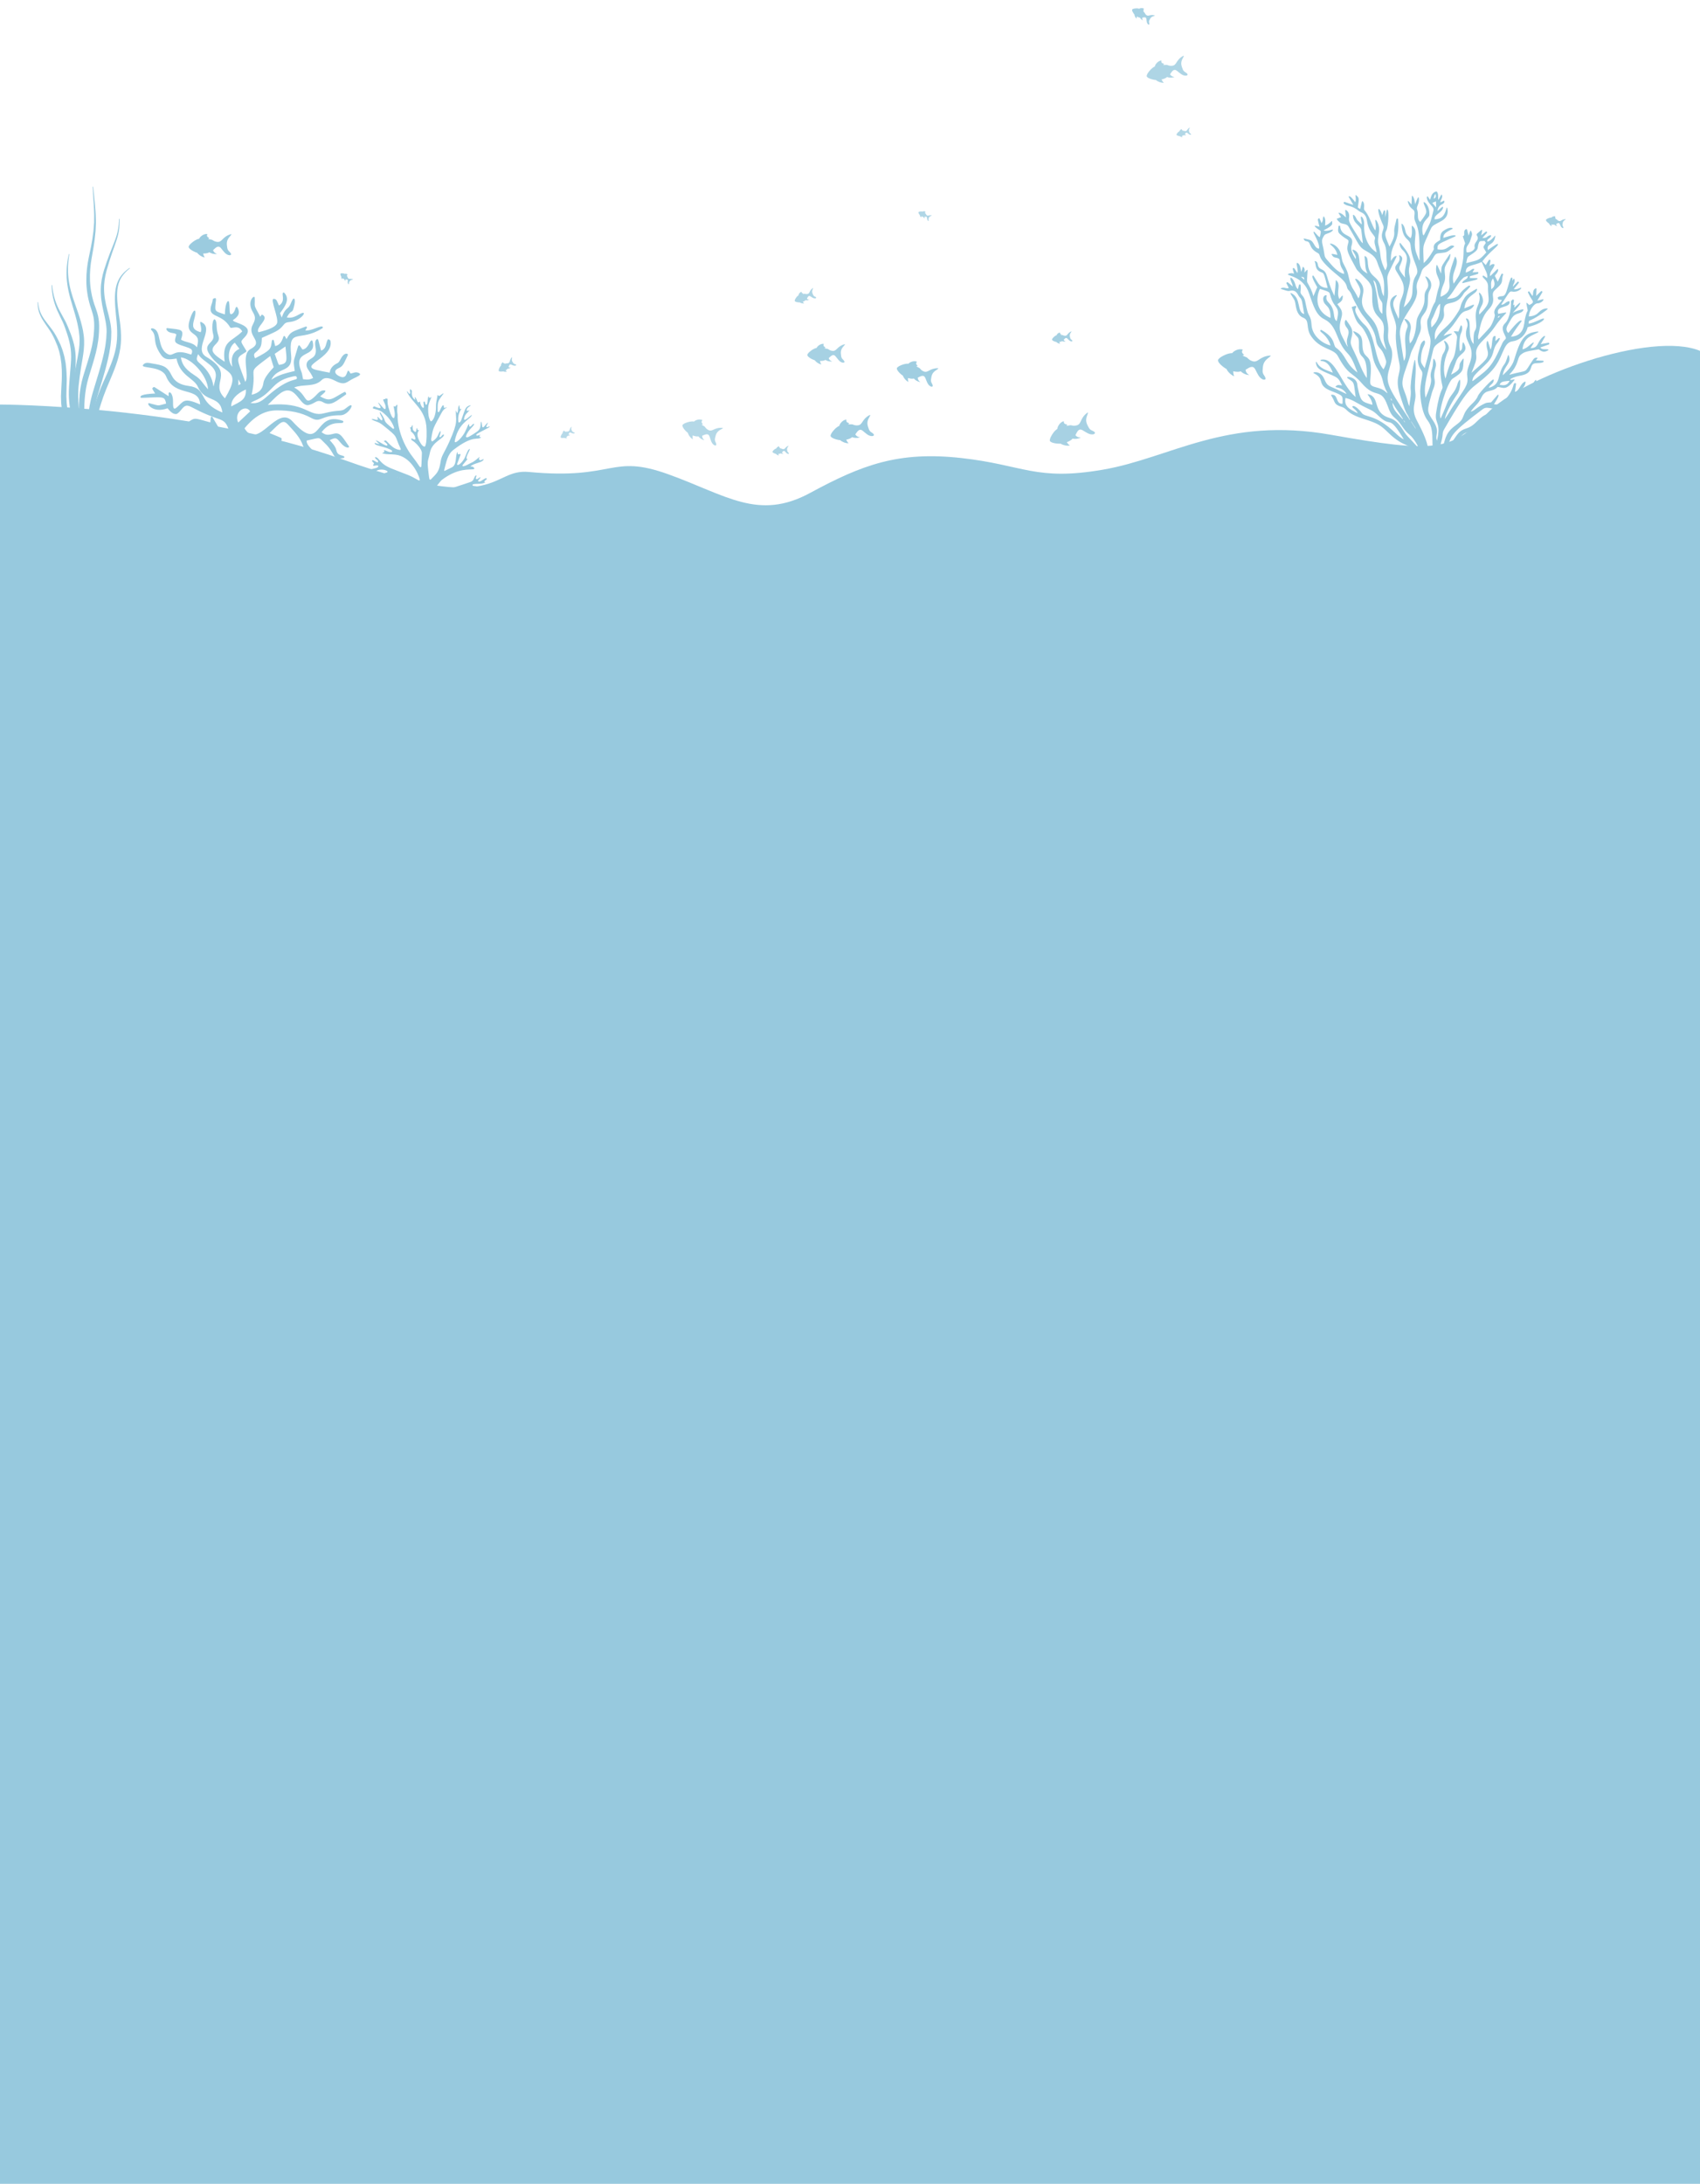 <?xml version="1.0" encoding="UTF-8"?> <svg xmlns="http://www.w3.org/2000/svg" width="5744" height="7377" viewBox="0 0 5744 7377" fill="none"> <g clip-path="url(#clip0_1935_2302)"> <path d="M1281.09 1499.29C1281.09 1499.29 1281.05 1499.22 1281.03 1499.2C1281.03 1499.2 1271.63 1490.65 1269.25 1487.07C1282.29 1490.91 1292.04 1501.41 1305.66 1505.26C1307.78 1505.86 1309.73 1503.61 1308.72 1501.65C1306.04 1496.49 1300.65 1493.94 1296.64 1489.92L1301.74 1487.91C1302.7 1487.53 1303.82 1487.77 1304.55 1488.51C1319.98 1504.16 1330.55 1517.41 1351.23 1520C1353.27 1520.25 1354.81 1518.15 1353.92 1516.3C1329.81 1465.8 1350.15 1481.7 1293.39 1435.97C1276.97 1422.74 1268.87 1425.24 1255.03 1416.28C1261.66 1413.72 1267.47 1418.42 1274.21 1418.49C1275.84 1418.51 1277.03 1416.9 1276.65 1415.31C1276.16 1413.23 1275.63 1410.96 1274.95 1408.04C1281.23 1410.28 1283.35 1416.64 1288.28 1419.4C1289.55 1420.11 1291.28 1419.58 1291.8 1418.22C1293.97 1412.63 1287.16 1407.32 1282.87 1393.62C1283.51 1393.3 1284.14 1392.98 1284.78 1392.67C1311.6 1430.23 1286.15 1414.98 1327.39 1447.99C1329.3 1449.52 1332.11 1447.81 1331.56 1445.43C1328.94 1434.1 1318.24 1416.49 1305.94 1404.46C1291.25 1390.09 1285.31 1386.01 1261.8 1380.35C1260 1379.92 1259.2 1377.8 1260.31 1376.31C1261.52 1374.77 1262.9 1371.75 1265.36 1372.93C1267.4 1373.91 1288.27 1383.93 1285.72 1374.76C1282.96 1369.75 1280.44 1365.18 1277.92 1360.6C1278.29 1360.4 1278.65 1360.19 1279.02 1359.99C1295.88 1378.98 1297.01 1380.83 1299.5 1381.7C1301.03 1382.23 1302.65 1381.14 1302.88 1379.53C1304.32 1369.2 1298.56 1360.96 1294.94 1351.98C1294.33 1350.46 1295.36 1348.75 1296.98 1348.51C1301.49 1347.83 1300.6 1349.91 1303.09 1345.66C1306.53 1346.62 1306.1 1346.5 1309.53 1347.47C1309.16 1360.97 1308.76 1365.62 1316.99 1390.58C1317.83 1393.97 1326.65 1418.25 1332.05 1410.97C1336.64 1400.46 1331.27 1380.65 1329.7 1372.03L1333.96 1373.15C1334.94 1373.41 1335.97 1373.07 1336.61 1372.29C1338.03 1370.57 1339.51 1368.76 1341.35 1366.53C1342.12 1368.34 1342.92 1369.28 1342.82 1370.1C1340.06 1391.89 1343.82 1397.06 1343.57 1403.15C1342.22 1436.52 1356.94 1495.83 1394.75 1543.98C1412.79 1566.96 1415.97 1575.42 1419.58 1577.78C1421.09 1578.77 1423.15 1577.84 1423.48 1576.06C1424.03 1573.07 1424.33 1565.11 1425.49 1530.71C1425.94 1517.36 1405.22 1495.23 1393.68 1488.51C1391.3 1487.12 1388.18 1484.99 1390.06 1480.7C1395.56 1482.94 1398.42 1484.17 1400.05 1484.78C1401.74 1485.41 1403.61 1484.14 1403.54 1482.34C1402.87 1465.37 1386.53 1457.29 1387.64 1455.57C1390.5 1451.12 1384.72 1447.88 1386.28 1443.38H1389.35C1390.37 1441.16 1391.51 1438.69 1392.64 1436.23C1393.07 1436.26 1393.51 1436.29 1393.94 1436.32C1394.55 1448.21 1392.83 1452.84 1401.94 1458.57C1403.47 1459.53 1405.52 1458.62 1405.85 1456.84C1406.55 1453.09 1407.19 1449.61 1407.84 1446.13C1410.75 1445.89 1409.91 1450.64 1411.05 1452.79C1412.7 1452.7 1414.22 1452.62 1415.76 1452.54C1415.38 1455.79 1404.82 1462.78 1414.76 1484.76C1418.79 1493.67 1424.92 1506.14 1433.37 1508.74C1434.4 1509.06 1435.54 1508.58 1436.13 1507.68C1443.4 1496.56 1441.29 1450.89 1441.28 1450.51C1439.7 1381.45 1391.35 1361.43 1374.69 1322.75C1376.81 1320.08 1379.65 1327.61 1381.65 1329.16C1383.25 1331.27 1386.6 1329.88 1386.27 1327.26C1385.7 1322.73 1384.54 1318.52 1386.03 1314.28C1387.88 1316.52 1391.39 1317.81 1391.59 1320.73C1390.62 1332.08 1391.34 1343.24 1403.02 1350.99C1402.39 1347.84 1401.76 1344.69 1401 1340.87C1407.58 1344.99 1407.7 1352.91 1411.97 1358.27C1414.17 1360.95 1417.14 1357.3 1419.01 1356.1C1420.18 1364.34 1422.36 1371.46 1427.85 1376.94C1429.51 1378.61 1432.43 1377.45 1432.33 1375.09C1432.1 1369.81 1430.98 1364.64 1430.62 1359.24C1430.41 1356.23 1434.62 1355.33 1435.65 1358.17C1436.51 1360.53 1437.02 1363 1437.79 1365.39C1438.56 1367.78 1441.94 1367.82 1442.74 1365.43C1445.62 1356.8 1444.53 1347.51 1447.56 1338.3L1449.94 1342.64C1452.21 1346.1 1455.65 1341.82 1458.02 1340.58C1452.45 1354.18 1446.24 1367.33 1446.61 1382.55C1446.94 1396.17 1447.35 1409.59 1454.29 1421.9C1455.02 1423.19 1456.75 1423.6 1457.97 1422.77C1468.79 1415.41 1473.53 1388.69 1473.04 1376.2C1472.54 1363.3 1475.34 1351.72 1478.65 1334.13C1480.9 1335.26 1482.84 1338.52 1485.49 1336.91C1489.39 1334.19 1493.31 1331.46 1497.24 1328.72C1497.64 1329.07 1498.03 1329.42 1498.43 1329.77C1480.54 1354.97 1477.79 1352.93 1479.02 1389.69C1479.1 1392.21 1482.45 1393.18 1483.78 1391.03C1487.84 1384.51 1490.13 1376.79 1495.02 1370.21C1496.49 1368.23 1499.66 1369.33 1499.66 1371.79V1375.36C1499.66 1377.09 1501.33 1378.32 1502.98 1377.83C1505.52 1377.08 1507.92 1376.37 1510.7 1375.54C1505.67 1380.74 1500.37 1378.88 1491.39 1395.68C1463.57 1447.71 1463.53 1442.83 1456.93 1483.11C1456.72 1485.52 1457.65 1492.73 1461.88 1490.42C1482.35 1477.01 1479.46 1464.81 1488.13 1455.32C1489.81 1462.57 1486.58 1467.84 1484.81 1473.44C1484.02 1475.93 1487.06 1477.88 1489.02 1476.14C1492.55 1473.01 1494.31 1467.5 1500.09 1467.8C1501.49 1481.54 1460.51 1490.86 1452.92 1527.77C1446.19 1560.49 1442.87 1551.88 1447.04 1589.96C1449.46 1612 1450.07 1614.72 1451.25 1618.64C1451.81 1620.52 1454.19 1621.11 1455.57 1619.71C1477.1 1597.85 1483.44 1593.72 1488.88 1558.81C1492.16 1537.79 1500.8 1530.85 1518.64 1491.08C1549.33 1422.65 1540 1420.71 1540 1386.12C1541.99 1390.15 1543.28 1392.75 1544.69 1395.6C1550.15 1387.43 1545.15 1377.29 1551.89 1368.06C1552.67 1373.61 1553.23 1377.58 1553.86 1382.02C1555.63 1381.75 1557.07 1381.52 1559.17 1381.2C1549.43 1394.57 1546.77 1409.09 1548.76 1425C1551.06 1431.41 1557.69 1422.79 1558.57 1418.87C1573.04 1379.98 1570.82 1374.22 1590.08 1368.53C1590.13 1373.12 1577.62 1374.93 1576.74 1385.1C1576.59 1386.81 1578.28 1388.13 1579.95 1387.72L1586.76 1386.03C1578.62 1394.62 1569.7 1400.61 1567.87 1415.42C1567.61 1417.48 1569.83 1419.02 1571.66 1418.06C1580.13 1413.58 1586.37 1406.67 1594.66 1401.12C1591.84 1414.49 1560.76 1422.93 1543.77 1464.7C1541.61 1470 1537.67 1481.88 1536.34 1490.92C1536.07 1492.76 1537.79 1494.38 1539.56 1493.81C1549.14 1490.73 1564.62 1472.09 1571.04 1459.37C1580.79 1440.07 1579.79 1435.4 1585.38 1432.54V1438.69C1585.38 1440.64 1587.5 1441.94 1589.2 1440.98C1593.85 1438.33 1596.17 1433.12 1601.07 1431.04C1605.78 1437.72 1580.92 1450.32 1574.38 1473.97C1574.01 1480.44 1584.07 1475.77 1586.47 1474.12C1595.32 1468.91 1604.23 1463.69 1612.48 1457.62C1629.42 1445.15 1620.4 1429.36 1626.69 1424.19C1627.63 1430.21 1628.49 1435.72 1629.38 1441.39C1629.69 1443.34 1631.97 1444.22 1633.55 1443.04C1639.27 1438.75 1641.96 1431.52 1649.14 1427.37C1647 1431.81 1645.2 1435.55 1643.4 1439.3C1642.5 1441.16 1644.07 1443.34 1646.1 1442.99C1649.06 1442.48 1651.7 1440.51 1655.14 1440.06C1651.95 1444.51 1654.46 1442.71 1646.84 1446.74C1622.04 1459.87 1613.02 1464.14 1609.9 1467.4C1608.12 1469.26 1610.07 1472.29 1612.55 1471.59C1615.77 1470.68 1619.17 1469.71 1623.41 1468.51C1622.21 1469.96 1621.26 1471.11 1620.4 1472.15C1619.15 1473.66 1619.99 1475.96 1621.92 1476.32L1625.9 1477.08C1613.36 1489.26 1601.05 1466.42 1531.74 1519.93C1512 1535.17 1508.44 1559.51 1500.92 1587.65C1500.68 1588.54 1501.26 1589.64 1501.55 1591.14C1510.16 1586.94 1518.43 1582.99 1526.62 1578.88C1544.51 1569.9 1537.7 1541.95 1545.08 1526.58C1546.55 1529.82 1546.29 1536.65 1550.81 1534.71C1551.1 1534.52 1551.36 1534.3 1551.6 1534.06C1553.63 1532.08 1556.91 1533.98 1555.92 1536.64C1553.88 1542.15 1550.39 1551.25 1544.52 1567.06C1543.98 1568.52 1544.8 1570.32 1546.34 1570.52C1553.55 1571.45 1567.14 1554.25 1571.31 1544.12C1580.87 1520.89 1582.09 1518.03 1587.93 1516.52C1584.45 1528.14 1576.2 1537.3 1576.08 1549.35C1576.99 1549.62 1577.94 1549.89 1580.03 1550.5C1574.43 1557.27 1569.03 1563.82 1563.21 1570.86C1561.67 1572.72 1563.3 1575.49 1565.69 1575.07C1575.84 1573.31 1583.36 1567.12 1591.89 1563.58C1602.43 1559.2 1610.62 1551.44 1619.2 1544.21C1619.57 1544.56 1619.94 1544.91 1620.31 1545.27L1617.7 1550.39C1619.91 1552.84 1619.98 1552.92 1622.2 1555.37C1626.02 1553.88 1629.98 1552.33 1634.31 1550.64C1633.13 1563.43 1599.26 1563.62 1589.61 1576.19H1595.85C1598.24 1576.56 1600.06 1579.25 1601.77 1580.33C1603.38 1581.66 1602.85 1584.34 1600.82 1584.82C1587.7 1587.91 1547.47 1578.96 1491.47 1622.34C1489.35 1623.98 1470.52 1648.23 1468.31 1651.23C1464.8 1656.01 1464.54 1656.75 1463.82 1662.55C1463.62 1664.21 1465 1665.63 1466.67 1665.45C1487.1 1663.24 1583.08 1630.36 1589.39 1628.24C1603.83 1623.39 1599.83 1610.33 1608.88 1605.35C1611.52 1609.4 1607.07 1612.49 1607.51 1616.26C1607.63 1617.32 1608.5 1618.17 1609.54 1618.43C1614.97 1619.8 1617.74 1612.27 1624.25 1612.33C1618.83 1619.88 1619.52 1619.33 1616.32 1622.01C1614.64 1623.41 1615.34 1626.25 1617.5 1626.56C1624.91 1627.61 1629.23 1620.79 1640.94 1615.4C1643.66 1614.15 1646.02 1617.8 1643.73 1619.72C1640.94 1622.06 1637.46 1623.84 1635.95 1627.91C1636.85 1628.16 1638.66 1628.67 1640.48 1629.18C1627.28 1637.04 1612.15 1632.5 1598.43 1636.05C1595.66 1636.77 1595.97 1640.83 1598.81 1641.14C1604.64 1641.76 1610.66 1642.38 1616.92 1645.52C1611.15 1646.31 1606.29 1646.98 1601.44 1647.64C1598.87 1647.99 1598.36 1651.5 1600.73 1652.57C1604.72 1654.36 1610.02 1653.74 1609.6 1657.66C1608.31 1669.92 1584.86 1653.19 1543.95 1660.83C1541.71 1661.25 1539.79 1663.35 1537.25 1664.98C1545.47 1672.67 1552.82 1667.84 1577.46 1671.79C1577.51 1672.45 1577.56 1673.11 1577.6 1673.77C1573.28 1674.96 1568.96 1676.14 1564.37 1677.41C1574.26 1683.53 1578.72 1678.43 1588.07 1684.54C1581.46 1688.55 1575.22 1683.86 1569.39 1684.86C1564.2 1686.12 1570.56 1691.86 1565.82 1694.01C1562.15 1695.99 1559.76 1693.26 1557.72 1690.93C1541.6 1672.57 1506.06 1675.42 1483.41 1682.95C1457.53 1691.55 1464.46 1694.59 1461.64 1726.54C1458.95 1756.94 1402.46 1747.56 1407.68 1690.4C1408.38 1682.73 1397.93 1682.97 1392.55 1691.74C1380.44 1711.48 1377.93 1714.55 1375.72 1716.71C1374.75 1717.67 1373.13 1717.81 1372.16 1716.86C1370.98 1715.71 1369.76 1715.39 1368.51 1715.49C1365.77 1715.7 1364.79 1711.94 1367.21 1710.64C1369.78 1709.26 1372.22 1707.66 1373.86 1705.06C1374.88 1703.44 1373.9 1701.24 1371.99 1701.06C1353.27 1699.29 1344.8 1706.76 1329.15 1715.01C1326.14 1708.6 1326.12 1708.54 1331.17 1706.31C1333.92 1705.09 1337.23 1704.41 1337.37 1701.52C1337.43 1700.34 1338.15 1699.27 1339.31 1699.04C1371.67 1692.6 1382.02 1692.84 1382.12 1682.95C1382.12 1682.1 1381.69 1681.26 1380.96 1680.82C1370.91 1674.77 1349.69 1683.19 1339.91 1689.21C1315.75 1704.08 1317.54 1705.74 1302.83 1710.93C1301.33 1711.46 1299.69 1710.53 1299.4 1708.96C1298.86 1707.23 1299.4 1705.4 1301.37 1705.02C1304.34 1705.1 1322.89 1697.62 1315.78 1693.03C1313.82 1692.26 1311.86 1691.49 1309.44 1690.54C1313.86 1688.19 1317.31 1689.02 1320.56 1688.94C1330.05 1688.71 1336.41 1683.72 1335.88 1680.9C1335.7 1679.92 1333.55 1678.48 1332.47 1678.63C1321.87 1680.1 1310.87 1679.76 1301.13 1685.27C1296.8 1687.72 1292.53 1690.44 1287.14 1689.48C1282.34 1681.93 1295.19 1683.23 1307.95 1675.99C1302.49 1675.37 1298.74 1674.94 1294.43 1674.45C1296.38 1670.78 1294.28 1671.49 1334.23 1671.33C1335.73 1672.26 1335.12 1671.91 1335.02 1670.53C1326.09 1660.83 1314.05 1662.9 1301.89 1661.68C1299.13 1661.4 1298.74 1657.42 1301.41 1656.67C1303.65 1656.14 1304.09 1653.12 1302.12 1651.93C1299.5 1650.35 1296.73 1648.69 1293.42 1646.7C1306.49 1642.12 1317.19 1658.8 1324.75 1652.63C1328.74 1649.38 1327.82 1639.89 1316 1640.4C1314.49 1640.47 1312.98 1640.41 1310.4 1638.97L1315.43 1636.08C1316.87 1635.25 1317.16 1633.29 1316.03 1632.08C1312.67 1628.48 1309.84 1625.44 1306.65 1622.02C1314.5 1622.41 1318.74 1627.59 1323.52 1631.43C1341.7 1646.05 1333.32 1660.75 1346.18 1660.26C1352.36 1660.03 1352.77 1657.26 1351.39 1650.91C1350.77 1648.04 1354.69 1646.52 1356.15 1649.08C1361.16 1657.9 1367.28 1667.74 1415.67 1664.71C1417.45 1664.6 1418.57 1662.77 1417.92 1661.11C1406.73 1632.9 1353.03 1611.6 1336.98 1611.93C1312.15 1612.44 1288.17 1607.94 1270.17 1623.67C1264.28 1628.81 1257.97 1644.45 1255.31 1645.94V1635.82C1255.31 1634.47 1254.27 1633.35 1252.93 1633.25L1248.95 1632.94C1250.21 1629.42 1248.49 1631.47 1265.31 1620.01C1267.33 1618.63 1266.48 1615.47 1264.04 1615.27C1252.19 1614.28 1242.23 1620.42 1231.73 1621.15C1231.52 1620.58 1231.31 1620.01 1231.1 1619.44C1237.14 1616.32 1237.19 1616.29 1239.86 1614.96C1241.88 1613.95 1241.73 1611.02 1239.62 1610.23L1230.35 1606.77C1230.42 1606.27 1230.49 1605.77 1230.56 1605.27C1273.04 1607.75 1268.94 1608.49 1307.49 1595.9C1309.55 1595.23 1309.97 1592.39 1308.12 1591.25C1300.03 1586.25 1291.96 1585.75 1283.75 1586.56C1273.84 1587.54 1266.03 1593.84 1257.12 1598.77C1258.05 1596.75 1258.67 1595.4 1259.33 1593.97C1252.26 1589.63 1243.9 1598.64 1238.23 1593.22C1236.77 1591.83 1232.7 1592.07 1225.82 1592.07C1233.13 1584.16 1232.8 1591.34 1270.26 1581.06C1273.24 1580.24 1276.14 1579.17 1277.95 1576.3C1278.85 1574.87 1277.93 1572.88 1276.27 1572.53C1272.02 1571.63 1267.72 1572.82 1263.52 1573.48C1260.79 1573.91 1259.46 1570.26 1261.78 1568.76C1265.34 1566.46 1263.2 1563.68 1257.96 1558.92C1255.77 1556.93 1258.08 1553.37 1260.75 1554.64C1263.43 1555.92 1267.3 1558.16 1273.81 1561.58C1275.44 1562.44 1277.55 1561.38 1277.61 1559.54C1277.81 1552.13 1266.03 1551.98 1267.47 1543.82C1283.54 1545.86 1279.39 1565.18 1322.18 1582.42C1380.34 1605.86 1379.6 1602.58 1414.66 1622.76C1416.61 1623.88 1419.03 1622.16 1418.49 1619.97C1413.58 1599.91 1386.86 1541.15 1335.41 1535.71C1311.48 1533.18 1313.12 1536.45 1290.97 1531.38C1294.73 1528.95 1296.82 1527.61 1299.29 1526.02C1298.38 1524.46 1297.53 1523 1296.64 1521.48C1302.59 1518.88 1311.35 1528.95 1323.04 1526.86C1325.15 1526.48 1325.95 1523.89 1324.42 1522.4C1317.48 1515.66 1291.08 1508.84 1284.53 1507.07C1269.95 1503.14 1266.04 1501.64 1265.71 1495.99C1270.93 1497.43 1275.62 1498.72 1280.3 1500.01C1281.9 1501.25 1281.11 1499.26 1281.11 1499.26L1281.09 1499.29Z" fill="#97C9DE"></path> <path d="M1215.68 1262.2C1202.97 1252.25 1191.78 1261.98 1184.02 1261.59C1168.41 1231.58 1179.46 1284.34 1149.87 1272.37C1128.65 1263.78 1128.33 1250.77 1142.11 1244.67C1157.17 1238.01 1159.7 1232.64 1169.11 1212.63C1175.63 1198.77 1176.19 1198.85 1175.2 1196.93C1173.63 1193.88 1162.47 1190.42 1150.79 1212.84C1147.82 1218.54 1144.75 1224.44 1140.56 1226.48C1129.18 1232.03 1116.13 1240.68 1114.01 1258.85C1098.18 1255.8 1084.21 1253.39 1070.38 1250.06C1006.98 1234.83 1128.26 1209.34 1116.55 1151.56C1115.96 1148.64 1108.98 1143.8 1106.92 1147.99C1100.12 1161.81 1102.46 1178.61 1084.81 1184.23C1074.55 1145.34 1075.44 1146.34 1073.07 1145.63C1069.4 1144.54 1061.93 1151.3 1065.91 1171.87C1074.48 1216.09 1040.37 1205.98 1036.1 1228.6C1032.98 1245.11 1047.28 1251.43 1058.01 1276.95C1045.92 1282.57 1040.51 1283.15 1023.92 1281C1020.77 1262 1019.86 1259.7 1017.95 1254.89C986.75 1176.26 1072.33 1212.86 1055.98 1152.19C1055.65 1150.98 1054.63 1150.07 1053.39 1149.89C1046.33 1148.84 1042.05 1178.89 1021.9 1180.66C1006.12 1157.95 1010.95 1159.75 997.68 1201.36C991.53 1220.66 991.32 1222.16 995.88 1253.06C967.52 1260.27 940.81 1265.66 916.76 1282.83C937.43 1237.5 990.16 1261.32 983.74 1200.74C973.43 1103.46 1012.19 1157.9 1089.34 1108.77C1090.55 1107.99 1091.09 1106.5 1090.64 1105.13C1087.47 1095.47 1052.17 1119.6 1031.54 1115.92L1036.72 1107.86C1038.36 1105.31 1035.78 1102.13 1032.93 1103.22C986.56 1121.29 982.25 1118.91 968.07 1145.73C963.4 1137.03 962.88 1134.74 960.13 1135.04C958.86 1135.16 957.8 1136.04 957.43 1137.26C951.58 1156.56 943.49 1166.02 929.88 1169.12C924.82 1149 925.34 1147.82 922.03 1147.91C918.36 1147.99 918.46 1152.64 917.28 1160.54C914.7 1177.85 913.8 1183.89 861.77 1210.35C855.33 1197.07 859.14 1193.99 866.31 1188.21C886.34 1172.05 882.94 1160.6 884.9 1141.36C930.38 1120.69 942.33 1117.44 956.89 1098.95C963.78 1090.2 966.64 1089.11 981.1 1087.37C1019.86 1082.7 1044.08 1043.54 1011.76 1061.49C998.47 1068.86 985.85 1075.87 969.01 1072.18C986.8 1039.49 986.7 1066.48 994.82 1029.24C998.98 1010.13 993.43 996.26 982.5 1025.07C974.15 1047.08 964.65 1036.26 951.84 1072.63L946.17 1057.97C962.59 1035.56 981.17 1010.93 960.52 989.08C959.62 988.12 958.21 987.83 956.99 988.35C949.46 991.58 966.74 1017.37 942.61 1032.04C935.01 1015.29 934.47 1009.89 924.95 1009.56C910.88 1009.03 944.24 1077.63 935.37 1093.61C929.33 1104.49 910.12 1113.4 873.18 1122.41C861.63 1105.73 912.28 1077.75 886.93 1063.42C884.02 1061.8 883.08 1063.81 879.57 1070.17C854 1023.16 862.32 1041.1 860.66 1005.69C860.11 993.97 832 1018.05 854.9 1055.23C865.99 1073.25 861.17 1082.85 853.17 1098.77C834.18 1136.68 893.32 1153.89 846.81 1179.03C812.45 1197.62 844.51 1268.45 828.76 1289.87C798.98 1209.41 796.69 1210.79 824.17 1193.23C829.03 1190.13 834.17 1188.01 832.12 1184.52C813.44 1152.65 810.08 1156.37 826.04 1139.76C866.33 1097.86 786.87 1091.84 786.91 1081.49C804.9 1069.37 813.03 1058.24 802.25 1038.47C801.04 1036.25 797.42 1035.59 795.96 1040.77C790.14 1061.44 780.86 1062.62 778.51 1060.53C774.37 1056.9 777.22 1037.34 773.79 1020.2C772.13 1011.88 761.17 1017.92 759.74 1062.02C725.93 1051.13 725.77 1052.35 728.38 1025.04C729.47 1013.64 732.67 1004.49 723.69 1007.66C716.28 1010.22 720.87 1011.09 715.5 1026.09C696.95 1077.92 747.01 1053.63 777.93 1106.07C781.72 1112.5 804.79 1094.48 818.52 1119.56C781.12 1156.14 749.6 1150.55 759.1 1222.04C739.92 1208.91 719.39 1196.44 718.2 1183.61C716.37 1163.86 746.34 1158.76 738.26 1135.32C729.14 1108.85 733.67 1096.59 729.8 1085.33C722.53 1064.03 711.92 1097.47 720.51 1130.32C728.28 1160.07 682.92 1158.95 707.27 1196.25C754.54 1268.65 823.09 1241.09 760.06 1345.54C705.57 1292.79 797.41 1265.19 696.74 1205.17C651.28 1178.08 727.51 1111.01 680.59 1088.12C669.22 1082.58 685.29 1108.29 677.9 1122.32C649.84 1113.97 649.3 1102.52 656.1 1078.76C668.2 1036.51 652.14 1039.95 639.66 1085.45C626.07 1135 676.12 1120.05 668.24 1159.79L665.54 1173.34C651.49 1155.07 627 1157.66 611.59 1147.26C623.73 1110.54 612.81 1114.25 565.5 1108.33C563.04 1107.98 561.11 1110.65 562.33 1112.94C570.86 1128.85 588.81 1121.89 595.89 1129.94C590.74 1150.06 585.02 1156.64 609.6 1165.55C641.16 1177 655.92 1176.51 646.22 1197.7C644.16 1197.34 641.25 1196.36 638.22 1195.34C587.52 1178.33 586.21 1205.86 567.63 1196.48C527.77 1176.32 548.93 1112.59 513.52 1108.97C510.55 1108.69 508.89 1112.25 510.98 1114.33C533.53 1136.82 511.23 1152.88 544.62 1199.49C557.96 1218.11 574.88 1214.13 596.34 1211.23C608.36 1270.09 655.06 1276.47 668.48 1306.5C693.5 1362.48 744 1333.76 751.38 1393.31C664.71 1358.64 703.85 1312.13 636.57 1303.59C608.5 1300.03 590.13 1288.67 580.41 1268.87C564.55 1236.53 551.83 1234.35 514.07 1227.87C502.46 1225.86 490.43 1222.43 483.23 1232.95C474.46 1245.8 546.28 1234.64 561.44 1271.79C590.67 1343.47 673.68 1303.75 676.23 1366.28C618.95 1341.31 620.99 1356.08 596.47 1376.95C585.03 1386.71 584.45 1374.61 584.6 1354.65C584.72 1338.17 577.87 1322.6 571.41 1325.9C569.03 1327.11 569.69 1329.02 569.69 1338.36C519.43 1306.43 521.09 1305.58 518.35 1308.12C512.64 1313.42 512.77 1310.61 524.14 1329.2C519.3 1329.57 471.62 1330.79 474.72 1341.64C475.61 1344.76 476.14 1344.11 505.39 1342.89C553.35 1340.91 557.02 1340.75 561.28 1363.29C527.56 1372.08 541.22 1370.99 504.5 1362.08C491.41 1358.66 513.51 1398.25 566.15 1379.19C576.74 1392.31 585.25 1398.44 592.83 1398.46C596.92 1400.1 604.39 1394.24 611.74 1384.94C637.18 1352.79 634.47 1378.93 730.3 1412.12C764.51 1423.97 766.56 1424.67 786.65 1497.4C788.5 1504.09 788.31 1511.42 788.71 1519.23C765.01 1519.17 764.6 1517.25 760.89 1496.94C756.98 1475.52 755.78 1472.39 717.93 1409.13C717.23 1407.96 715.84 1407.36 714.52 1407.67C711.54 1408.36 712.14 1409.82 710.64 1426.88C662.63 1413.97 660 1410.69 645.18 1419.7C610.82 1440.58 622.93 1469.62 596.98 1465.29C553.96 1458.06 552.49 1422.4 514.53 1437.07C491.21 1446.15 484.52 1449.45 476.01 1441.23C465.62 1431.19 450.88 1420.18 443.94 1432.86C442.23 1435.98 444.58 1436.53 457.78 1447.76C474.03 1461.59 480.75 1467.31 494.37 1462.25C524.85 1450.9 535.23 1447.87 547.18 1461.38C526.91 1479.36 526.12 1480.57 526.78 1494.45C527.14 1502.14 536.5 1492.92 539.8 1489.99C553.29 1478.05 564.13 1468.44 585.83 1480.59C542.61 1503.7 537.86 1546.5 548.28 1541.73C562.5 1535.18 559.84 1506.85 587.17 1498.33C620.42 1487.95 628.22 1471.09 634.49 1457.54C653.97 1415.42 710 1443.72 726.85 1470.57C583.62 1489.96 600.81 1529.43 608.8 1522.1C634.54 1498.48 700.51 1493.52 728.68 1491.4C732.24 1491.12 736.04 1491.88 737.23 1499.42C742.86 1535.12 706.38 1510.45 671.62 1561.2C670.45 1562.91 671.23 1565.27 673.17 1565.95C690.91 1572.23 715.69 1520.93 780.53 1547.5C779.16 1552.13 764.81 1603.22 767.94 1606.9C769.29 1608.49 766.49 1608.01 821.64 1608.01C826.27 1608.01 823.69 1604.15 829.51 1577.47C836.15 1547.15 843.3 1517.92 837.01 1487.26C873.57 1514.17 868.34 1479.45 901.12 1522.1C910.67 1534.52 920.55 1547.35 933.72 1544.04C940.87 1542.22 930.34 1534.4 910.25 1508.12C900.7 1495.63 895.38 1488.66 884.22 1482.89C894.9 1474.88 903.02 1478.47 913.84 1483.28C924.9 1488.17 950.21 1494.89 951.25 1487.27C952.57 1477.61 956.33 1482.24 910.66 1462.84C948.77 1426.44 955.66 1415.12 973.79 1435.14C993.3 1456.5 1013.53 1476.87 1023.11 1503.88C1030.61 1525.02 1056.58 1533.73 1059.68 1528.9C1064.03 1522.11 1035.49 1508.59 1036.03 1488.36C1086.81 1476.78 1075.67 1476.51 1095.8 1495.36C1137.76 1534.64 1119.56 1555.71 1161.14 1547.06C1164.03 1546.46 1164.57 1542.55 1161.95 1541.18C1151.62 1535.84 1139.89 1539.17 1136.05 1519.61C1133.9 1508.64 1121.16 1494.52 1113.97 1486.8C1135.25 1476.85 1136.06 1477.83 1150.99 1495.78C1168.47 1517.15 1183.14 1513.31 1178.67 1507.12C1158.12 1478.66 1150.43 1459.17 1128.29 1464.99C1105.75 1470.92 1100.28 1469.84 1086.53 1459.88C1122.09 1413.72 1159.01 1437.23 1160.19 1424.76C1160.33 1423.32 1159.47 1421.98 1158.11 1421.5C1057.31 1385.42 1090.99 1536.5 988.18 1423.37C935.15 1365.01 872.88 1523.33 826.6 1447.62C826.63 1447.27 826.78 1446.16 826.52 1446.4C860.04 1405.88 894.03 1386.8 933.48 1386.36C981.21 1385.83 1018.34 1393.73 1050.36 1411.25C1085.63 1430.57 1080.52 1402.23 1151.04 1402.83C1180.6 1402.3 1206.26 1347.8 1170.4 1377.78C1151.61 1393.51 1147.91 1381.97 1095.4 1395.98C1040.99 1410.51 1037.16 1355.18 904.83 1367.74C929.21 1344.39 952.05 1316.51 975.05 1318.95C1004.99 1322.05 1018.3 1374.28 1043.3 1368.13C1066.91 1362.28 1070.43 1346.7 1092.47 1359.2C1117.75 1373.54 1137.09 1354.22 1168.54 1332.86C1170.06 1331.83 1170.8 1330.99 1167.78 1325.65C1165.84 1322.22 1163.94 1323.55 1141.54 1336.65C1118.21 1350.3 1109.72 1355.26 1081.75 1338.86C1086.93 1334.32 1107.18 1319.68 1096.41 1318.88C1077.07 1317.42 1071.85 1336.25 1051.22 1349.6C1028.65 1364.25 1035.41 1331.23 993.9 1309.01C1024.71 1296.49 1061.92 1308.78 1086.83 1283.91C1099.36 1271.4 1117.35 1278.54 1133.72 1286.91C1167.12 1304.01 1170.86 1289.42 1195.17 1278.13C1204.83 1273.65 1221.09 1266.51 1215.65 1262.25L1215.68 1262.2ZM846.22 1361.24C850.03 1359 853.89 1356.51 858.01 1354.81C924.34 1327.54 915.97 1288.84 983.98 1273.14C996.18 1270.15 1001.5 1268.66 1002.97 1275.41C1005.88 1288.79 981.18 1270.64 906.82 1335.39C886.17 1353.37 872.31 1365.42 846.22 1361.25V1361.24ZM912.95 1202.7L924.82 1240.53C912.72 1253.66 892.52 1275.59 890.09 1293.51C887.08 1315.69 875.45 1327.5 850.35 1333.42C872.37 1228.63 824.37 1270.12 912.95 1202.7ZM845.18 1389.67L804.89 1427.36C788.37 1393.53 829.79 1363.53 845.18 1389.67ZM781.4 1372.75C780.09 1351.1 797.74 1330.6 830.72 1315.6C832.58 1349.86 813.45 1356.18 781.4 1372.75ZM928.25 1195.3L964.45 1170.39C969.36 1218.43 973.62 1227.98 943.06 1232.68C939.32 1227.22 941.23 1231.68 928.26 1195.31L928.25 1195.3ZM805.54 1301.41V1281.27L813.27 1296.82L805.54 1301.41ZM793.36 1157.7L809.05 1178.46C780.33 1191.65 781.5 1216.08 784.85 1239.04C766.85 1218.05 770.13 1173.55 793.37 1157.7H793.36ZM702.93 1315.14C678.49 1287.66 680.82 1282.52 656.13 1266.79C619.67 1243.55 614.49 1225.04 611.13 1207.31C649.55 1211.23 701.53 1271.18 702.92 1315.14H702.93ZM669.52 1196.18C687.77 1226.82 739.46 1235.21 727.54 1281.01C725.28 1289.71 723.34 1298.13 721.45 1306.1C717.31 1276.07 702.93 1250.99 677.65 1229.62C663 1217.24 661.93 1214.31 669.52 1196.18Z" fill="#97C9DE"></path> <path d="M5228.18 1367.61C5226.65 1362.43 5202.99 1375.73 5188.14 1369.05C5188.96 1367.39 5192.66 1361.49 5189.03 1362.2C5173.84 1364.89 5174.06 1364.57 5173.64 1365.58C5173.04 1367.01 5175.39 1368.53 5175.19 1369.6C5174.11 1371.34 5157.52 1371.29 5133.73 1372.04C5164.22 1346.65 5171.09 1350.69 5202.86 1345.29C5203.72 1345.14 5204.24 1344.26 5203.95 1343.44C5200.42 1333.45 5187.57 1344.04 5187.52 1333.24C5209.33 1327.39 5207.81 1329.19 5206.95 1324.48C5206.68 1323.06 5206.64 1323.43 5193.16 1322.18C5193.47 1314.27 5206.68 1312.26 5204.09 1300.32C5203.98 1299.82 5203.61 1299.42 5203.12 1299.28C5200.21 1298.07 5182.26 1323.44 5176.15 1321.68C5189.21 1295.88 5192.2 1292.51 5190.73 1284.58C5190.53 1283.49 5189.21 1283.08 5188.42 1283.79C5176.44 1294.51 5174.32 1321.25 5139.78 1320.97C5143.88 1310.82 5154.12 1303.96 5154.64 1290.46C5154.68 1289.44 5153.64 1288.72 5152.69 1289.12C5135.91 1296.31 5135.26 1319.11 5118.67 1323.76C5122.9 1294.79 5123.32 1295.36 5121.68 1294.87C5107.87 1290.65 5123.17 1309.94 5081.56 1355.02C5072.62 1364.71 5061.26 1368.19 5047.78 1365.4C5048.09 1364.89 5068.34 1335.83 5061.98 1333.3C5060.65 1332.8 5062.18 1331.64 5038.28 1359.12C5030.68 1360.14 5023.56 1359.66 5017.69 1362.47C4987.27 1377 4983.06 1387.38 4969.05 1390.85C4984.31 1368.5 4993.77 1367.04 5005.82 1341.88C5020.11 1312.04 5041.48 1327.35 5060.29 1307.03C5080.82 1309.47 5088.36 1320.31 5117.02 1283.67C5119.94 1279.94 5111.41 1282.31 5103.68 1283.9C5103.71 1282.99 5103.7 1280.94 5103.71 1280.35C5116.59 1272.8 5128.23 1270.61 5138.51 1268.69C5189.01 1259.22 5160.56 1227.52 5191.81 1226.82C5223.13 1226.13 5215.35 1218.74 5213.9 1218.64L5189.41 1217.33L5194.14 1211.08C5195.99 1210.44 5194.83 1207.43 5193.03 1208.2C5186.41 1207.13 5182.51 1211.54 5180.12 1215.02C5145.16 1266.11 5170.02 1246.65 5100.14 1265.83C5100.55 1264.82 5100.95 1263.87 5101.54 1263.27C5131.47 1232.89 5125.9 1209.72 5137.83 1198.95C5151.43 1186.67 5162.98 1186.63 5199.19 1180C5211.82 1189.72 5218.83 1190.34 5231.38 1183.02C5232.75 1182.23 5233.72 1179.25 5220.72 1179.61C5214.57 1179.78 5208.74 1179.94 5204.43 1173.81C5238.88 1161.32 5235.76 1164.33 5234.14 1158.65C5233.64 1156.91 5233.92 1157.41 5206.02 1162.41C5221.67 1135.03 5221.48 1136.23 5220.43 1135.16C5218.2 1132.87 5206.28 1141.71 5197.87 1158.36C5192.89 1168.21 5188.92 1176.07 5171.48 1175.75L5182.17 1158.88C5182.97 1157.62 5181.5 1156.14 5180.23 1156.95C5167.56 1165.09 5159.04 1177.57 5144.11 1179.92C5149.37 1137.19 5177.19 1134.41 5197.17 1122.4C5198.44 1121.63 5197.8 1119.67 5196.32 1119.8C5150.39 1124.11 5137.3 1145.09 5116.14 1215.03C5109.3 1237.62 5093.88 1252.26 5077.52 1267.71C5082.5 1233.98 5107.88 1228.21 5097.92 1200.71C5095.05 1192.75 5091.49 1219.35 5083.39 1229.88C5056.31 1265.1 5074.72 1298.44 5030.62 1309.96C5032.36 1299.33 5048.44 1296.75 5046.95 1282.63C5046.08 1274.52 4997.16 1328.24 4994.06 1336.43C4989.32 1348.94 4981.21 1356.82 4972.62 1365.17C4934.24 1402.46 4953.67 1410.26 4923.92 1432.37C4884.56 1461.64 4885.18 1469.41 4865.5 1550.25C4857.83 1537.46 4860.02 1523.43 4863.33 1513.7C4880.95 1462.04 4869.58 1467.58 4880.09 1449.32C4975.88 1283.03 4967.26 1323.79 5032.01 1261.03C5083.79 1210.84 5074.33 1157.36 5111.49 1152.79C5131.31 1150.35 5154.44 1134.73 5161.78 1105.3C5165.61 1104.04 5169.55 1102.9 5173.38 1101.81C5207.34 1092.07 5218.45 1079.34 5216.95 1076.78C5214.12 1071.98 5182.73 1091.97 5165.01 1093.14C5164.73 1084.27 5166.06 1083.7 5173.83 1080.4C5196.13 1070.92 5230.04 1044.28 5229.79 1043.41C5229.02 1040.75 5213.83 1040.37 5200.52 1053.74C5194.03 1060.26 5186.7 1067.63 5165.61 1069.02C5166.56 1048.42 5183.27 1025.02 5194.15 1024.83C5208.37 1024.57 5216.46 1013.2 5215.01 1011.22C5214.21 1010.15 5214.66 1010.4 5195.46 1015.33L5194.82 1014.48C5214.59 982.04 5213.42 986.61 5208.98 983.31C5207.64 982.31 5208.06 982.56 5190.49 999.66C5191.68 974.56 5191.94 975.15 5191.09 974.48C5189.66 973.38 5180.64 975.02 5179.93 990.06C5179.76 993.64 5179.6 997.05 5177.88 999.75C5165.24 981.86 5167.66 983.03 5163.15 985.64C5161.61 986.53 5162.76 987.6 5165.52 993.69C5176.4 1017.68 5189.57 1019.47 5167.29 1030.39C5162.95 1026.41 5156.53 1019.82 5157.36 1024.68C5164.76 1068.3 5162.58 1031.67 5152.36 1077.97C5149.3 1091.86 5151.67 1134.96 5105.25 1137.34C5135.39 1088.46 5143.18 1085.98 5141.2 1083.49C5134.5 1075.08 5096.73 1124.61 5096.31 1125.11C5085.03 1113.63 5090.85 1103.78 5098.82 1090.28C5109.3 1072.53 5111.67 1064.05 5131.83 1058.25C5146.36 1054.07 5148.37 1046.33 5147.17 1044.99C5146.12 1043.8 5122.45 1049.5 5111.13 1057.42C5115.41 1051.08 5141 1026.53 5135.88 1023.1C5134.56 1022.22 5135.25 1022.22 5116.59 1039.32C5117.26 1030.61 5118.77 1026.17 5112.55 1031.46C5115.61 1013.6 5116.1 1013.39 5114.68 1012.76C5112.23 1011.68 5111.38 1011.03 5110.54 1012.03C5108.64 1014.28 5104.81 1016.62 5105.16 1019.4C5106.57 1030.43 5103.15 1074.65 5085.38 1092.08C5071.33 1105.86 5078.41 1120.07 5086.6 1136.52C5091.71 1146.78 5083.26 1144.87 5076.42 1158.81C5061.23 1189.82 5048.35 1230.56 5010.29 1260.36C4978.04 1285.62 4978.25 1286.6 4974.56 1287.38C4976.9 1272.06 4978.44 1269.93 5017.27 1233.29C5055.62 1197.1 5037.73 1184.11 5061.23 1156.15C5064.09 1152.75 5065.62 1148.36 5067.65 1144.61C5068.3 1143.41 5067.22 1142.79 5066.01 1141.85C5064.67 1140.8 5064.52 1141.63 5052.68 1152.48C5053.46 1135.36 5053.91 1135.41 5052.22 1135.1C5037.57 1132.9 5044.94 1166.14 5036.25 1180.96C5026.82 1150.89 5027.58 1151.94 5026.14 1151.91C5023.04 1151.85 5020.88 1164.99 5025.64 1181.95C5033.48 1209.84 5017.6 1218.4 4971.84 1259.55C4984.19 1227.99 4990.21 1216.59 4987.86 1199.61C4982.72 1162.32 5018.99 1150.6 5051.51 1102.7C5087.11 1050.25 5110.03 1051.75 5061.96 1060.11C5052.29 1029.87 5103.78 1042.4 5100.72 1019.02C5100.63 1018.35 5100.07 1017.84 5099.39 1017.8C5088.36 1017.32 5082.81 1030.9 5072.27 1029.03C5101.46 985.12 5099.7 983.08 5110.15 985.07C5127.28 988.34 5141.47 975.07 5139.91 972.61C5138.06 969.72 5126.28 979.54 5114.69 976.74C5134.91 951.63 5133.86 955.19 5129.93 951.44C5128.52 950.11 5128.57 950.85 5111.63 968.22C5112.11 959.34 5121.17 953.02 5116.59 942.51C5116.13 941.44 5114.69 941.39 5114.11 942.34L5110.4 948.44C5110.21 937.57 5111.37 938.58 5106.31 937.88C5103.5 937.49 5094.27 971.06 5093.52 973.75C5083.17 1011.03 5076.12 995.84 5063.03 1003.14C5061.49 1003.99 5060.62 1004.12 5060.63 1005.25C5060.76 1017.39 5072.8 1009.59 5074.49 1014.73C5055.54 1037.82 5044.34 1047.46 5050.6 1062.8C5052.69 1067.92 5041.5 1096.81 5033.97 1105.73C5021.87 1120.08 5008.38 1133.63 4995.75 1147.14C4994.17 1142.36 4993.8 1138.23 4994.57 1134.29C5002.77 1092.54 5008.46 1067.8 5030.24 1044.79C5060.45 1012.86 5032.77 996.91 5050.51 980.48C5073.57 959.12 5074.32 957.87 5075.75 942C5077.36 924.23 5082.77 926.85 5075.12 924.3C5073.39 923.73 5074.27 923.25 5060.63 951.54L5050.75 932.08C5051.84 929.71 5053.53 927.78 5055.31 925.75C5063.39 916.54 5062.53 909.51 5060.75 908.86C5059.57 908.41 5061.14 907.36 5035.09 932.86C5031.45 918.61 5046.48 908.83 5049.86 894.89C5050.33 892.93 5043.88 887.76 5032.61 898.91C5036.98 876.24 5037.86 879.29 5032.3 877.46C5030.87 876.81 5031.1 877.35 5020.13 895.43L5008.52 882.88C5035.03 847.81 5066.6 829.24 5060.58 824.18C5058.04 822.05 5030.11 842.73 5027.47 844.74C5020.74 820.74 5047.8 831.41 5052.18 798.55C5053.54 788.3 5042.3 813.31 5025.68 816.13C5024.01 810.71 5027.16 808.44 5031.09 805.59C5039.19 799.74 5038.75 795.3 5037.64 794.48C5036.7 793.81 5026.92 797.21 5026.63 798.32C5022.23 803.23 5016.55 804.23 5008.61 803.81C5025.73 784.78 5025.9 785.38 5024.62 784.06C5021.02 780.35 5023.93 779.75 5004.7 795.09C5005.6 790.33 5010.54 772.55 5005.64 776.73C4991.65 788.66 4986.81 790.85 4990.05 795.46C5001.91 812.36 4977.29 817.11 4982.92 836.78C4982.63 842.6 4971.18 854.24 4955.31 852.3C4950.9 827.7 4962.99 832.34 4969.15 808.11C4972.49 794.99 4977.11 793.06 4970.13 779.99C4968.13 776.22 4966.67 782.84 4962.2 795.9L4956.74 775.17C4956.07 772.61 4945.83 774.18 4947.24 787.91C4948.54 800.54 4941.62 795.37 4942.85 799.12L4950.51 822.27C4940.35 842.36 4950.53 853.89 4938.91 900.55C4930.66 933.74 4932.6 925.95 4911.85 958.27C4899.61 920.19 4934.02 895.29 4918.17 868.22C4917.59 867.22 4916.03 867.31 4915.63 868.48C4904.07 902.56 4893.56 924.51 4897.48 960.9C4899.61 980.7 4889.77 994.34 4867.41 1002.55C4867.37 989.1 4870.91 974.72 4878.5 957.5C4888.79 934.16 4875.84 915.66 4883.84 898.66C4895.3 874.29 4897.65 883.24 4900.69 859.84C4900.88 858.36 4898.94 857.67 4898.13 858.89C4866.69 906.52 4871.38 893.95 4869.11 924.32C4859.56 903.06 4854.96 890.19 4853.66 896.1C4845.32 934.22 4872.57 939.07 4861.21 971.97C4854.41 991.67 4851.14 1016.99 4848.86 1020.37C4836.71 1038.4 4833.68 1059.58 4823.96 1078.25C4819.31 1087.19 4824.47 1117.24 4829.37 1131.28C4835.05 1147.52 4838.82 1158.31 4813.66 1243.57C4807.65 1234.19 4800.79 1227.24 4800.94 1217.93C4801.42 1188.39 4807.66 1175.61 4811.8 1167.15C4817.38 1155.71 4813.92 1150.43 4812.34 1150.05C4809.24 1150.29 4800.84 1157.8 4798.58 1169.53C4794.1 1192.71 4780.45 1219.99 4802.23 1250.96C4811.29 1263.85 4801.41 1272.48 4798.52 1320.93C4798.48 1321.55 4798.81 1388.55 4823.88 1420.55C4839.34 1440.28 4839.62 1463.78 4839.94 1490.98C4840.72 1556.64 4847.24 1544.59 4863.44 1613.44C4870.79 1644.64 4854.06 1664.19 4826.05 1669.74C4865.76 1633.32 4855.61 1608.15 4842.9 1576.57C4816.4 1510.78 4839.64 1518.89 4787.5 1420.78C4764.84 1378.14 4786.57 1358.07 4782.17 1327.13C4777.35 1293.25 4787.52 1255 4781.65 1217.39C4779.07 1201.02 4764.13 1296.25 4766.36 1315.33C4768.54 1333.95 4763.66 1352.19 4761.69 1372.34C4758.84 1365.94 4756.95 1358.79 4754.98 1351.31C4742 1302.09 4727.23 1308.33 4751.62 1240.91C4772.14 1184.16 4761.92 1200.39 4779.03 1167.1C4784.06 1157.31 4784.64 1156.14 4787.78 1147.08C4794.28 1128.31 4803.51 1119.88 4800.52 1097.3C4795.39 1058.57 4824.53 1066.65 4824.66 1017.51C4824.7 1005.29 4824.45 991.78 4830.53 981.3C4849.87 947.96 4811.07 926.23 4816.52 936.32C4830.5 962.18 4825.66 969.61 4820.07 978.22C4804.09 1002.81 4825.09 1011.27 4798.65 1055.29C4790.5 1068.86 4787.02 1075.88 4785.82 1090.37C4784.51 1106.18 4781.51 1142.54 4764.03 1160.15C4761.48 1149.38 4760.29 1138.65 4765.56 1117.36C4774.47 1081.4 4739.32 1070.93 4746.1 1080.53C4770.51 1115.06 4742.7 1092.84 4748.55 1166.28C4750.13 1186.07 4751.76 1206.5 4744.03 1219.39C4739.17 1200.34 4730.51 1134.2 4730.41 1133.49C4722.67 1074.15 4795.79 1025.51 4787.41 978.55C4783.02 953.96 4794.57 946.53 4803.13 917.87C4808.86 898.7 4825.78 900.66 4841.35 872.75C4851.18 855.14 4853.55 856.34 4866.99 854.9C4891.39 852.27 4887.69 852.67 4912.91 833.37C4913.74 832.74 4913.61 831.45 4912.67 831C4895.01 822.39 4893.71 849.67 4856.96 842C4857.36 825.3 4855.65 826.14 4896.22 807.92C4918.71 797.82 4918.5 798.3 4918.3 796.85C4917.32 789.37 4878.45 803.31 4876.95 803.68C4876.13 790.61 4884.16 785.27 4907.55 773.15C4911.6 771.04 4900.44 762.86 4876.51 780.2C4866.36 787.55 4866.33 798.89 4865.91 810.78C4855.27 818.04 4840.81 823.34 4844.89 841.14C4844.29 844.44 4826.25 875.22 4810.41 888.69C4808.41 818.74 4804.81 841.14 4831.43 779.65C4839.46 761.1 4839.78 763.24 4870.34 746.56C4887.86 737 4894.86 721.74 4890.14 703.55C4890.74 701.09 4886.57 701.03 4887.24 703.57C4881.13 727.29 4873.04 739.71 4847.25 741.12C4844.68 723.53 4875.36 718.57 4875.86 699.71C4875.99 694.53 4865.09 705.9 4856.97 712.89C4858.24 702.54 4862.54 694.69 4872.48 690.09C4881.89 685.72 4880.94 679.04 4879.48 678.23C4878.59 677.72 4878.98 677.82 4866.69 683.53C4866.21 675.26 4876.17 669.04 4872.03 658.38C4870.4 654.17 4866.88 663.02 4860.14 675.42C4859.01 671.96 4859.13 668.18 4859.26 664.5C4859.72 651.1 4854.64 646.08 4852.69 646.65C4838.07 650.88 4835.86 662.03 4831.84 675.19C4824.02 663.26 4824.22 662.92 4822.93 663.13C4820.78 663.51 4817.22 673.4 4833.77 691.64C4846.54 705.72 4844.53 706.34 4840.93 720.67C4831.57 758.03 4833.56 750.09 4810.57 795.23C4809.15 793.86 4807.81 792.78 4807.67 792.14C4797.58 747.15 4828.71 738.74 4829.51 726.33C4831.66 692.96 4810.05 678.16 4810.13 684.14C4810.23 692.95 4823.46 709.6 4817.6 721.8C4812.87 731.66 4805.28 740.47 4798.78 749.67C4785.56 738.75 4794.68 725.32 4787.96 707.25C4784.48 697.87 4798.1 685.73 4793.54 667.34C4792.03 661.35 4785.87 679.13 4781.33 690.01C4779.93 679.91 4779.55 670.53 4772.88 661.89C4769.92 658.09 4770.27 665.08 4769.16 690.85L4759.13 679.62C4758.15 678.53 4756.37 679.48 4756.73 680.89C4764.91 713.43 4782.18 700.81 4779.35 724.76C4775.01 761.55 4798.38 740.65 4796.29 853.97C4795.82 879.45 4797.89 877.57 4795.28 879.64C4783.46 850.08 4777.7 842.04 4781.82 802.52C4783.5 786.41 4784.83 773.69 4772.5 763.25C4766.07 757.82 4775.5 788.27 4766.38 804.64C4751.08 793.32 4749.53 785.49 4747.9 777.22C4744.27 758.82 4735.15 752.91 4735.47 757.31C4737.98 792.45 4747.75 801.74 4755.6 809.21C4774.99 827.65 4756.74 827.51 4782.01 890.76C4801.47 939.47 4774.2 916.11 4772.62 977.29C4772.14 995.91 4771.68 1013.53 4743.02 1038.23C4765.57 945.75 4766.9 950.37 4762.09 928.77C4753.12 888.54 4785.63 888.3 4740.69 832.41C4730.78 820.08 4731.41 820.07 4730.07 820.57C4727.2 821.63 4730.26 835.95 4738.53 843.78C4770.29 873.81 4741.58 891.32 4747.53 937.67C4724.5 910.29 4726.13 906.56 4731.01 895.36C4740.64 873.24 4740.46 869.22 4729.5 862.3C4728.43 861.6 4727.03 862.64 4727.41 863.89C4736.02 891.9 4704.52 892.58 4717.48 914.98C4732.45 940.83 4750.24 960.91 4740.51 993.69C4733.08 1018.77 4727.46 1014.68 4727.44 1064.67C4727.44 1068.41 4726.6 1072.11 4726 1076.06L4725.33 1076.15C4706.12 1034.43 4700.07 1024.59 4719.16 998.98C4720 997.85 4718.82 996.31 4717.51 996.84C4685.84 1009.65 4697.65 1041.22 4708.07 1069.08C4730.95 1130.26 4701.35 1093.18 4728.52 1229.4C4735.3 1263.39 4710.85 1273.56 4730.41 1334.85C4755.67 1414.03 4751.03 1388.35 4761.22 1412.01C4761.01 1413.22 4762.41 1413.84 4764.61 1417.48C4763.93 1417.33 4763.5 1417.68 4762.56 1418.17C4760.33 1413.31 4760.45 1413.32 4759.87 1413.03C4683 1299.37 4680.67 1290.44 4696.07 1239.37C4718.77 1164.07 4685.37 1180.69 4690.34 1123.39C4693.97 1081.6 4676.22 1075.22 4688.03 1012.78C4691.92 992.2 4689.17 972.1 4688 952.37C4686.75 931.58 4686.15 932.89 4703.96 896.89C4719.52 865.44 4719.51 866.08 4718.68 865.05C4717.46 863.52 4709.71 865.05 4702.33 877.51C4701.45 878.99 4700.6 880.43 4699.65 881.77C4696.75 820.44 4730.71 826.07 4723.92 739.81C4723.76 737.81 4718.75 737.99 4718.45 739.68C4715.84 754.6 4709.33 769.23 4710.96 785.85C4712.47 801.26 4701.76 820.28 4694.79 832.89C4683.99 806.03 4675.85 793.05 4684 778.82C4691.18 766.29 4694.22 707.11 4687.22 708.04C4685.84 708.22 4686.5 707.22 4679.82 734.55C4680.42 712.6 4681.06 711.28 4679.19 711.17C4674.7 710.63 4676.43 708.96 4670.51 726.76C4658.16 690.29 4646.22 701.32 4673.53 760.89C4680.84 776.84 4657.92 787.42 4676.37 820.94C4687.88 841.84 4682.99 868.28 4686.31 888.55C4687.78 897.52 4686.12 904.82 4680.57 913.23C4672.1 896.02 4666.16 880.99 4664.48 864.46C4659.46 815.09 4651.45 834.13 4659.48 783.04C4662.73 762.39 4650.7 741.73 4647.85 742.65C4644.1 743.84 4652.26 763.56 4646.72 778.5C4640.76 769.54 4636.11 758.31 4631.59 747.42C4612.67 701.79 4607.23 717.19 4609.01 698.43C4610.24 685.33 4604.82 679.22 4602.89 679.69C4601.72 679.99 4602.32 678.85 4595.83 705.43C4593.66 705.44 4594.93 706.2 4587.84 700.67C4592.66 669.47 4592.67 668.78 4582.34 659.5C4577 654.72 4583.89 673.52 4579.06 683.07C4573.83 675.25 4560.75 659.13 4557.16 663.59C4556.29 664.66 4555.86 663.15 4572.35 691.58L4571.93 692.02C4537.96 680.37 4542.36 679.83 4539.78 685.79C4539.17 687.2 4540.38 687.42 4543.6 689.87C4554.65 698.26 4565.45 691.96 4592.03 713.05C4599.6 719.06 4614.79 718.78 4618.72 745.49C4624.89 787.41 4648.88 795.41 4645.75 806.24C4641.25 821.79 4647.79 827.24 4651.4 852.68C4617.18 831.81 4607.23 789.33 4609.21 758.74C4610.49 739.15 4598.84 727.29 4598.25 732.61C4597.21 741.95 4602.19 749.28 4600.79 758.28C4594.36 751.8 4590.64 748.08 4586.54 743.88C4581.91 739.12 4581.38 730.5 4573.49 725.81C4572.53 725.24 4571.35 725.96 4571.37 727.05C4572.1 756.99 4597.62 760.23 4599.7 778.19L4604.87 821.96C4602.4 819.63 4599.8 817.4 4598.1 814.7C4559.9 754.06 4555.97 749.52 4558.36 734.24C4561.19 716.19 4547.67 707.94 4545.71 709.25C4544.7 709.92 4544.89 708.77 4547.81 734.52C4540.68 728.64 4535.84 721.38 4524.47 718.51C4519.96 717.56 4524.87 723.54 4531.35 733.35L4517.62 738.68C4513.79 740.19 4526.9 751.73 4529.36 753.06C4537.94 757.72 4550.11 754.84 4556.76 766.03C4593.12 827.24 4590.88 834.32 4615.48 847.61C4652.61 867.67 4650.58 880.45 4657.88 898.58C4673.58 937.54 4679.35 936.6 4675.92 1000.71C4660.91 978.47 4674.91 961.08 4642.42 933.73C4609.83 906.3 4630.6 872.85 4612.31 865.14C4611.32 864.7 4610.22 865.55 4610.38 866.63C4614.83 896.85 4610.56 904.81 4620.72 924.21C4616.35 921.6 4611.94 919.07 4608.09 916.13C4581.42 895.75 4606.12 855.31 4571.91 843.19C4570.84 842.8 4569.76 843.81 4570.1 844.92C4573.64 856.44 4583.87 863.01 4580.69 875.33C4572.81 862.69 4561.87 845.23 4566.55 830.44C4580.49 786.42 4531.09 806.13 4528.02 763.7C4527.86 761.45 4522.54 762.26 4522.46 763.96C4522.03 772.44 4517.98 782.1 4526.49 789.93C4552.87 814.22 4560.17 805.01 4554.57 824.26C4548.36 845.61 4553.18 853.4 4583.53 909.48C4585.92 913.89 4604.04 930.27 4618.55 944.96C4638.42 965.05 4636.36 978.78 4636.34 1007.25C4636.3 1085.88 4682.08 1060.92 4675.53 1123.25C4672.63 1150.85 4678.48 1159.54 4684.19 1182.36C4647.67 1136.15 4670.82 1113.91 4626 1067.14C4571.3 1010.08 4632.17 990.79 4591.96 948.99C4582.85 939.39 4577.87 941.71 4579.1 944.07C4591.09 967.02 4604.51 977.88 4589.96 1008.14C4584.51 998.15 4579.7 988.29 4573.64 979.16C4555.45 951.75 4560.17 931.39 4547.94 907.67C4530.95 874.72 4536.87 885.56 4531.3 860.34C4524.29 828.58 4495.34 820.19 4493.77 823.63C4492.52 826.4 4514.35 836.32 4518.68 861.1C4494.49 855.11 4497.81 858.38 4502.24 864.05C4505.1 867.71 4505.76 868.99 4515.01 870.76C4535.82 874.75 4519.72 883.86 4536.28 910.11C4539.6 915.37 4542.25 919.57 4541.15 925.43C4521.21 920.42 4504.62 901.36 4491.26 886.01C4477.84 870.57 4476.31 870.6 4474.07 854.08C4469.46 820.03 4460.21 814.88 4474.87 794.4C4478.99 788.64 4494.92 788.36 4502.28 779.37C4510.77 768.99 4484.23 784.8 4472.17 778.12C4483.41 772.08 4503.55 762.69 4501.32 753.3C4500.3 749.02 4502.43 748.18 4500.77 747.16C4500.22 746.82 4499.49 746.9 4499.04 747.37C4491.45 755.11 4484.81 759.61 4477.21 762.1C4477.77 751.34 4480.07 741.4 4473.63 731.93C4472.97 730.96 4471.47 731.18 4471.13 732.32C4467.42 744.79 4472.76 738.28 4465.6 754.11C4458.44 738.29 4458.29 737.26 4457.39 737.28C4456.61 737.09 4456.18 737.54 4455.38 738.14C4451.17 741.22 4452.41 741.53 4458.19 765.8C4443.57 762.23 4443.34 761.78 4442.6 762.99C4440.81 765.91 4454.48 774.99 4457.46 776.66C4463.37 779.98 4464.39 780.55 4459.42 801.07C4450.96 798.28 4441.85 780.31 4438.4 782.99C4434.69 785.87 4460.21 819.53 4456.83 840C4439.73 838.96 4441.19 814.13 4423.56 809.82C4405.24 805.35 4405.82 805.2 4405.06 806.18C4403.95 807.62 4408.43 814.19 4412.81 814.62C4432.79 816.5 4418.44 836 4451.25 853.96C4468.67 863.49 4439.87 865.3 4520.59 930.89C4560.78 963.54 4544.76 968.26 4556.96 980.5C4566.39 989.96 4568.49 1002.91 4574.83 1014.28C4585.05 1032.63 4594.11 1052.75 4607.47 1069.01C4667.68 1142.31 4636.3 1148.78 4663.41 1177.58C4673.97 1188.8 4678.27 1203.11 4683.04 1217.64C4686.01 1226.6 4678.82 1239.78 4674.78 1247.65C4643 1214.39 4648.85 1130.68 4610.16 1096.49C4596.65 1084.56 4570.44 1049.91 4582.14 1038.57C4583.13 1037.6 4581.96 1032.53 4579.87 1033.16C4568.01 1036.81 4567.06 1036.62 4567.54 1038.38C4586.52 1107.23 4592.71 1086.64 4611.26 1119.33C4643.47 1176.08 4627.42 1202.41 4655.67 1248.05C4678.62 1285.14 4666.18 1287.42 4688.41 1328.39C4681.3 1325.44 4680.14 1315.96 4648.83 1308.14C4627.49 1302.81 4628.41 1297.8 4630.69 1273.18C4639.38 1180.47 4604.45 1225.15 4603.23 1163.42C4602.88 1145.63 4602.55 1128.83 4574.35 1118.99C4573.77 1118.8 4573.12 1118.99 4572.76 1119.48C4571.89 1120.67 4572.9 1121.15 4576.33 1126.3C4586.08 1140.91 4592.68 1136.37 4591.65 1163.88C4589.32 1226.06 4619.99 1178.31 4618.3 1276.96C4607.55 1263.14 4599.46 1243.54 4590.92 1222.88C4567.38 1165.9 4559.11 1166.75 4566.19 1141.55C4573.13 1116.86 4567.91 1108.73 4554.81 1090.01C4548.02 1080.31 4548.56 1080.48 4547.44 1080.57C4545.42 1080.72 4538.43 1092.37 4550.38 1106.64C4568.22 1127.93 4541.27 1142.7 4554.58 1171.2C4551.36 1168.94 4550.81 1168.1 4534.01 1134.74C4519.59 1106.1 4530.64 1084.04 4533.7 1067.85C4537.12 1049.78 4529.78 1042.67 4518.68 1027.51C4534.52 1017.29 4536.79 1013.63 4537.05 999.6C4537.16 994.13 4528.4 1006.48 4525.51 1010.14C4513.78 986.92 4531.74 963.73 4516.08 947.88C4515.36 945.82 4512.09 947.15 4513.28 949.01C4512.69 961.63 4511.18 979.62 4508.69 999.52C4476.88 935.08 4489.49 920.93 4464.81 909.52C4446.29 900.96 4458.16 887.56 4444.65 882.19C4442.89 880.73 4440.95 883.35 4442.67 884.42C4447.98 897.11 4441.87 911.43 4465.85 920.38C4473.18 923.12 4473.83 924.63 4485.96 972.83C4462.66 972.06 4456.6 961.83 4447.53 946.54C4438.01 930.5 4437.49 930.4 4436.3 930.74C4427.82 933.21 4449.23 966.25 4450.69 970.22L4437.6 1000.76C4433.66 983.88 4426.08 969.73 4417.36 954.45C4413.9 948.38 4419.72 912.55 4417.45 911.56C4416.17 911.03 4416.47 911.25 4407.27 920.96C4408.5 913.29 4409.44 907.48 4403.87 901.8C4401.67 899.58 4401.32 903.07 4396.66 918.23C4395.55 915.21 4395.14 911.92 4394.72 908.5C4392.56 891.04 4383.77 887.35 4382.18 888.26C4378.41 890.41 4387.17 910.77 4383.93 922.37C4370.56 902.74 4373.22 904.45 4368.58 906.36C4367.06 906.99 4367.36 906.54 4372.31 924.96C4364.27 920.21 4351.63 924.63 4351.63 926.84C4351.63 932.45 4404.2 934.37 4423.25 991.18C4438.75 1037.4 4448.1 1065.31 4474.85 1078.52C4520.34 1101 4513.13 1152.43 4552.34 1192.51C4569.91 1210.46 4577.01 1234.29 4586.62 1258.49C4541.69 1224.16 4550.88 1201.6 4513.65 1174.12C4503.47 1166.6 4514.41 1142.22 4464.38 1114.31C4463.18 1113.66 4462.74 1114.47 4460.93 1116.94C4457.91 1121.06 4484.9 1131.03 4495.61 1166.82C4477.25 1163.77 4433.84 1139.89 4431.43 1097.07C4429.83 1068.6 4421.86 1067.83 4417.47 1051.16C4408.86 1018.51 4411.53 1010.64 4399.65 997.53C4389.84 986.69 4396.6 985.72 4394.93 967.99C4394.5 963.48 4394.98 961.03 4393.14 961.06C4388.17 960.99 4389.87 959.11 4385.56 976.75C4380.01 972.59 4378.24 966.43 4376.38 959.93C4370.26 938.57 4351.88 926.65 4363.61 953.49C4365.49 957.8 4367.43 962.24 4367.65 967.64C4347.88 950.71 4351.28 951.89 4346.91 955.06C4345.6 956.01 4345.8 955.47 4354.47 972.5C4348.04 977.33 4339.46 968.32 4328.45 973.75C4327.28 974.33 4327.47 976.06 4328.74 976.37C4340.17 979.16 4349.53 984.6 4357.54 982.63C4382.15 976.6 4384.25 997.02 4391.37 1004C4400.27 1012.75 4399.16 1018.15 4406.66 1060.86C4380.26 1054.29 4398.27 1006.14 4362.52 990.22C4354.6 986.69 4370.62 1006.37 4374.38 1015.46C4379.42 1027.6 4376.65 1062.35 4403.32 1073.2C4426.81 1082.76 4410.5 1107.53 4430.34 1136.15C4462.21 1182.13 4506.07 1176.3 4520.14 1202.45C4556.64 1270.27 4567.55 1255.35 4600.55 1293.88C4649.18 1350.66 4665.3 1306.24 4688.45 1370.55C4695.43 1389.9 4700.65 1401.67 4712.67 1411.45C4735.76 1430.24 4738.82 1449.46 4762.69 1468.64C4777.31 1480.4 4793.11 1509.63 4792.75 1513.05C4749.61 1466.22 4752.99 1471.47 4746.86 1462.03C4729.62 1435.47 4719.06 1419.1 4694 1411.46C4634.78 1393.43 4665.16 1340.72 4622.7 1331.65C4615.22 1330.08 4636.72 1346.77 4637.05 1367.52C4600.18 1356.52 4597.9 1357.2 4587.41 1308.15C4586.39 1303.38 4586.41 1298.44 4585.06 1293.6C4578.84 1271.22 4540.32 1269.23 4554.8 1278.68C4577.89 1293.73 4573.31 1290.72 4580.46 1341.15C4535.42 1302.54 4516.36 1224.45 4477.85 1215.26C4471.48 1213.8 4460.75 1214.3 4461.67 1217.82C4462.93 1222.65 4485.67 1211.49 4503.25 1258.85C4481.16 1249.94 4459.55 1245.21 4448.84 1223.33C4448.16 1221.95 4446.09 1222.52 4446.18 1224.03C4447.74 1248.95 4468.2 1252.51 4504.87 1269.25C4522.69 1277.38 4524.51 1282.06 4534.62 1301.86C4527.82 1301.72 4520.02 1297.05 4512.78 1305.68C4508.57 1310.72 4535.62 1305.32 4549.89 1330.99C4542.56 1327.87 4535.88 1324.52 4529.41 1321.27C4488.21 1300.6 4486.74 1308.7 4473.48 1278.42C4461.09 1250.12 4431.65 1257.07 4438.82 1260.61C4480.73 1281.22 4444.57 1300.24 4499.59 1321.46C4541.1 1337.48 4536.58 1336.9 4536.18 1363.9C4511.39 1365.47 4523.17 1330.73 4498.66 1333.56C4495.69 1333.91 4499.08 1338.16 4501.06 1341.26C4511.69 1357.86 4506.09 1366.33 4532.67 1374.28C4555.39 1381.08 4544.93 1395.41 4608.18 1415.24C4656.95 1430.53 4665.29 1436.81 4691.65 1462.43C4746.55 1515.78 4766.9 1495.74 4786.82 1532.98C4840.97 1634.13 4792.31 1625.35 4750.19 1661.45C4743.42 1667.26 4751.25 1681.91 4761.34 1677.02C4789.46 1663.38 4827.52 1649.3 4830.87 1618.22C4831.16 1646.77 4808.59 1657.98 4790.03 1667.2C4774.02 1675.16 4758.77 1684.67 4776.65 1684.79C4786.81 1684.83 4783.3 1689.63 4785.79 1690.24C4786.34 1690.37 4785.46 1690.43 4800.68 1687.49C4805.46 1692.29 4806.01 1692.46 4811 1692.29C4830.72 1691.61 4849.35 1684.57 4866.39 1671.36C4909.82 1637.68 4861.51 1543.09 4894 1522.9C4917.27 1508.44 4928.82 1483.94 4932.88 1478.8C4951.75 1454.9 4957.84 1465.19 4981.97 1448.04C5017.23 1423 5008.79 1418.09 5037.07 1409.89C5054 1404.96 5058.4 1430.03 5083.02 1424.49C5084.13 1424.24 5084.5 1422.83 5083.64 1422.07C5076.86 1416.07 5067.55 1416.22 5065.53 1406.16C5106.12 1416.1 5113.34 1418.59 5125.6 1418.31C5147.69 1417.83 5139.34 1447.72 5172.58 1434.5C5173.48 1434.14 5173.75 1433.01 5173.12 1432.28C5166.45 1424.67 5154.31 1434.2 5151.3 1422.53C5181.06 1403.69 5180.12 1404.79 5179.74 1403.37C5178.7 1399.42 5161.61 1405.18 5156.74 1407.24C5139.9 1414.38 5148.54 1411.02 5090.28 1402.16C5128.82 1380.78 5135.94 1382.71 5147.65 1383.92C5176.96 1386.95 5175.59 1376.56 5189.28 1377.69C5208.92 1379.32 5210.09 1379.41 5227.4 1369.16C5227.95 1368.83 5228.21 1368.18 5228.03 1367.56L5228.18 1367.61ZM5106.29 1377.42C5067.92 1405.74 5040.76 1383.16 5007.84 1408.02C4987.82 1423.14 4979.59 1439.68 4953.38 1447.64C4918.42 1458.25 4920.25 1484.59 4892.36 1505.89C4904.2 1469.42 4906.14 1460 5009.92 1382.19C5029.9 1367.21 5045.07 1394.75 5086.58 1369.5C5102.25 1359.97 5103.23 1340.13 5125.25 1335.82C5141.52 1332.64 5157.41 1327.88 5173.82 1323.63C5177.63 1331.76 5176.98 1327.47 5178.11 1341.48C5147.44 1342.06 5154.93 1341.52 5106.3 1377.42H5106.29ZM5067.02 1299.61C5071.84 1287.74 5080.94 1288.65 5100.8 1286.32C5094.82 1299.85 5084.08 1303.98 5067.02 1299.61ZM5067.54 1067.42C5066.59 1070.96 5063.94 1072.27 5060.29 1073.6C5062.16 1069.54 5063.19 1066.66 5067.54 1067.42ZM4997.47 818.93C4999.46 814.21 5003.02 814.24 5007.53 814.29C5018.03 814.39 5014.97 811.47 5020.27 820.4C5009.56 838.32 5009.55 830.51 5021.89 852.65C4996.74 881.67 4994.35 878.2 4954 888.78C4957.78 868.3 4958.55 867.82 4966.98 862.52C5002.39 840.29 4988.4 840.44 4997.48 818.93H4997.47ZM5044.68 940.54C5051.59 955.62 5052.92 967.7 5038.8 976.99C5038.48 963.8 5035.14 951.18 5044.68 940.54ZM5024.99 939.19C5011.44 930.44 5011.63 930.05 5010.54 931.24C5003.99 938.4 5028.41 944.25 5027.74 967.87C5026.36 1017.1 5043.76 1016.34 4998.42 1062.62C4994.99 1049.65 5003.2 1039.87 5008.24 1028.52C5016.68 1009.51 5001.55 986.64 4997.61 989.15C4994.11 991.38 5006.61 1002.23 4993.33 1032.44C4977.2 1069.1 4995.08 1097.36 4984.4 1115.67C4981.42 1120.79 4978.05 1126.56 4979.19 1162.18C4954.33 1135.57 4976.86 1078.06 4954.82 1075.82C4948.63 1075.17 4962.86 1088.83 4957.47 1104.41C4940.62 1153.15 4979.88 1159.89 4970.91 1209.33C4966.27 1234.86 4953.75 1246.02 4957.81 1273.69C4961.87 1301.39 4947.69 1313.32 4910.54 1370.53C4894.43 1395.35 4901.41 1387.34 4881.79 1415.7C4884.89 1392.95 4912.44 1347.16 4923.53 1332.06C4935.23 1316.14 4935.1 1283.37 4932.73 1282.75C4930.81 1281.91 4925.68 1293.11 4925.46 1293.93C4915.67 1330.59 4901.06 1329.14 4887.89 1365.75C4882.14 1381.74 4874.91 1397.03 4867.88 1413.38C4856.16 1397.15 4891.24 1290.07 4908.04 1279.2C4945.19 1255.17 4943.34 1252.83 4945.46 1212.94C4945.81 1206.51 4936.79 1220.43 4933.82 1225.84C4927.06 1238.16 4941.22 1247.02 4902.96 1265.52C4917.09 1228.09 4916.69 1230.98 4918.87 1223.77C4929.2 1189.73 4966.39 1193.57 4945.1 1157.31C4944.51 1156.31 4943.02 1156.42 4942.59 1157.5C4938.52 1167.74 4944.01 1179.8 4933.18 1186.06C4929.78 1177.31 4930.7 1137.79 4935.83 1127.27C4944.41 1109.69 4939.19 1098.75 4936.8 1098.89C4935.51 1098.93 4936.1 1098.37 4927.64 1120.03C4894.85 1116.23 4925.02 1122.51 4923.16 1141.31C4913.25 1241.5 4907.3 1186.42 4884.09 1279.12C4876.17 1257.47 4876.02 1221.16 4893.2 1184.56C4901.64 1166.57 4882.3 1148.97 4879.36 1151.8C4876.55 1154.5 4893.79 1167.95 4875.98 1195.02C4868.88 1205.82 4861.41 1253.19 4872.63 1298.97C4878.37 1322.4 4867.12 1298.72 4852.28 1395.28C4846.54 1432.74 4870.53 1424.92 4855.26 1488.69C4847.07 1466.38 4867.55 1459.64 4841.54 1420.12C4820.62 1388.3 4821.16 1389.28 4838.07 1327.22C4840.27 1319.15 4844.25 1311.41 4846.42 1303.13C4852.53 1279.9 4839.15 1279.25 4850.89 1239.49C4855.63 1223.43 4843.59 1207.05 4842.88 1213.15C4841.59 1224.37 4842.02 1234.81 4838.99 1243.83C4822.97 1291.53 4852.53 1261.14 4816.68 1343.85C4808.46 1300.49 4823.26 1266.58 4842.1 1183.49C4846.33 1164.86 4853.49 1164.03 4904.65 1129.87C4908.13 1127.54 4904.22 1123.64 4877.55 1134.91C4879.62 1131.7 4881.56 1128.39 4884.19 1125.91C4929.6 1083.16 4927.61 1056.19 4955.3 1049.66C4974.1 1045.22 4981.92 1031.3 4980.05 1029.33C4979.11 1028.33 4980.89 1028 4947.79 1041.76C4953.21 995.13 4989.32 995.56 4990.92 977.03C4991.02 975.87 4989.76 975.14 4988.81 975.71C4976.5 983.06 4957.28 992.62 4949 1005.29C4931.13 1032.63 4938.54 1034.19 4928.7 1050.27C4888.12 1116.53 4874.8 1102.8 4849.14 1147.88C4839.58 1102.27 4883.56 1091.35 4879.03 1057.74C4871.78 1003.8 4916 1044.03 4945.42 992.08C4949.15 985.49 4953 985.48 4967.33 968.54C4968.46 967.2 4966.5 965.85 4965.34 964.62C4963.74 962.96 4944.38 976.96 4934.83 989.34C4927.08 999.37 4919.74 1008.86 4889.16 1009.71C4889.21 1009.39 4889.26 1009.06 4889.3 1008.98C4911.69 988.73 4920.33 960.57 4944.27 938.5C4947.82 935.23 4953.68 934.08 4959.29 932.03C4960.21 944.38 4945.95 943.33 4940.75 954.38C4940.26 955.43 4941.19 956.62 4942.36 956.34C4985.11 945.55 4995.62 944.64 4991.46 940.07C4990.84 939.39 4991.68 939.63 4966.21 939.31L4966.43 933.31C4995.48 924.65 4995.27 926 4994.98 920.4C4994.89 918.54 4994.75 919.02 4975.04 919.87C4981.4 910.02 4981.69 910.08 4981.15 909.08C4980.47 907.8 4975.75 907.66 4972.56 910.32C4966.49 915.4 4959.61 918.12 4952.85 921.1C4950.75 893.07 4979.9 898.84 5006.24 884.76C5018.25 912.38 5027.98 925.91 5024.95 939.21L5024.99 939.19ZM4838.86 1076.89C4848.64 1059.86 4854.29 1033.87 4865.86 1025.92C4866.24 1054.27 4862.51 1083.34 4836.47 1106.05C4835.56 1095.21 4833.32 1086.53 4838.86 1076.89ZM4572.11 1371.73C4561 1374.3 4583.42 1382.83 4587.39 1396.06C4561.01 1382.6 4540.36 1373.72 4546.17 1344.28C4563.22 1348.58 4571.17 1353.08 4584.12 1360.42C4633.25 1388.27 4634.52 1382.21 4656.01 1403.17C4704.76 1450.69 4687.95 1392.98 4743.22 1483.95C4732.72 1479.7 4723.71 1471.19 4712.61 1460.69C4645.19 1396.95 4612.54 1411.86 4600.7 1394.22C4595.63 1386.66 4578.93 1370.15 4572.11 1371.73ZM4767.82 1422.63C4781.68 1445.14 4783.12 1444.36 4783.17 1448.13C4769.78 1426.78 4767.97 1426.04 4767.82 1422.63ZM4743.1 1419.33C4744.58 1421.69 4746.16 1424.22 4747.85 1426.96C4744.75 1425.3 4743.2 1422.81 4743.1 1419.33ZM4740.47 1415.15C4740.02 1415.3 4739.39 1415.53 4738.91 1415.66C4716.98 1391.73 4706.21 1383.64 4704.84 1359.99C4721.23 1388.81 4719.2 1381.48 4740.47 1415.15ZM4703.05 1354C4700.55 1351.42 4698.55 1349 4698.99 1345.56C4701.49 1348.14 4703.48 1350.56 4703.05 1354ZM4850.59 655.14C4852.18 666.01 4851.83 667.22 4844.33 671.58C4844.96 664.71 4846.13 659.27 4850.59 655.14ZM4851.7 699.94L4839.54 685.26L4852.06 680.25L4852.34 699.79L4851.7 699.95V699.94ZM4670.69 1060.24C4650.57 1045.14 4661.49 1015.12 4640.24 946.59C4656.82 955.76 4649.15 993.04 4665.53 1015.16C4672.73 1024.88 4670.94 1025.59 4670.69 1060.24ZM4467.71 761.86L4467.27 759.28C4467.82 759.98 4467.96 760.68 4467.71 761.86ZM4482.4 999.01C4483.37 994.79 4468.8 997.28 4470.93 1012.67C4474.24 1036.65 4496.82 1028.43 4495.48 1074.05C4455.88 1057.05 4440.37 1019.77 4459.63 975.74C4491.65 986.05 4491.64 985.79 4494.06 995.29C4507.62 1048.57 4530.62 1028.79 4516.51 1084.69C4509.38 1080.04 4508.34 1071.83 4507.06 1061.62C4501.43 1016.91 4476.37 1025.29 4482.4 999.02V999.01ZM4407.44 944.02C4405.85 944.53 4403.29 942.6 4395.9 934.52L4405.4 936.84L4407.44 944.02Z" fill="#97C9DE"></path> <path d="M276.99 1504.53C276.99 1504.53 275.45 1490.8 272.75 1466.79C271.46 1454.73 269.83 1440.05 268.59 1423.07C267.43 1406.1 266.55 1386.83 267.05 1365.7C267.28 1360.42 267.37 1355.02 267.72 1349.53C268.17 1344.03 268.38 1338.42 269.06 1332.74C269.77 1327.06 270.26 1321.26 271.3 1315.41C271.77 1312.48 272.24 1309.53 272.71 1306.57C273.19 1303.6 273.9 1300.64 274.49 1297.65C275.13 1294.66 275.69 1291.64 276.41 1288.62C277.19 1285.62 277.97 1282.59 278.76 1279.55C279.16 1278.03 279.55 1276.5 279.95 1274.98C280.37 1273.28 280.83 1271.98 281.27 1270.45C282.16 1267.5 283.06 1264.53 283.96 1261.54C287.67 1249.61 291.47 1237.41 295.33 1225.02C302.88 1200.38 310.55 1175.09 314.4 1148.9C314.83 1145.63 315.26 1142.34 315.69 1139.06L316.34 1134.12C316.51 1132.7 316.64 1130.79 316.79 1129.14C317.06 1125.75 317.42 1122.26 317.61 1118.93L318.14 1108.99C318.61 1095.6 318.2 1082.42 315.62 1069.72C314.3 1063.36 312.48 1057.04 310.39 1050.57C308.27 1044.07 306.06 1037.43 304.04 1030.69C302.05 1023.93 300.26 1017.11 298.73 1010.26L297.64 1005.12L297.1 1002.55L296.96 1001.91L296.86 1001.39L296.81 1001.07L296.6 999.8C296.05 996.43 295.51 993.06 294.96 989.71C290.62 961.97 290.96 934.51 293.75 908.33C295.07 895.23 297.36 882.49 299.9 870.12C302.35 857.95 305.1 845.97 307.26 834.36C308.31 828.55 309.35 822.83 310.38 817.18C310.87 814.36 311.45 811.56 311.86 808.77C312.24 805.97 312.62 803.2 313 800.45C313.76 794.95 314.51 789.54 315.24 784.23C315.42 782.9 315.6 781.58 315.78 780.26C315.88 778.94 315.98 777.63 316.09 776.32C316.29 773.7 316.49 771.11 316.69 768.55C317.09 763.42 317.48 758.4 317.86 753.48L318 751.64C318.05 751.23 318.02 750.47 318.03 749.9C318.03 748.67 318.04 747.46 318.05 746.24C318.06 743.82 318.08 741.42 318.09 739.06C318.11 729.61 318.38 720.62 317.79 712.28C317.38 703.91 317.09 696.08 316.65 688.82C316.15 681.55 315.7 674.87 315.29 668.84C314.57 656.75 314.01 647.26 313.62 640.79C313.25 634.32 313.05 630.86 313.05 630.86L314.75 630.75C314.75 630.75 315.09 634.19 315.74 640.63C316.4 647.08 317.36 656.53 318.59 668.56C319.21 674.58 319.91 681.25 320.66 688.5C321.34 695.77 321.9 703.69 322.59 712.14C323.46 720.61 323.49 729.56 323.78 739.01C323.84 741.37 323.91 743.76 323.98 746.19C324.01 747.4 324.05 748.62 324.08 749.84C324.08 750.5 324.14 750.97 324.11 751.79L324.03 753.66C323.81 758.65 323.58 763.76 323.35 768.98C323.23 771.59 323.12 774.23 323 776.9C322.94 778.23 322.88 779.57 322.82 780.92C322.68 782.26 322.54 783.6 322.41 784.95C321.84 790.35 321.27 795.85 320.68 801.44C320.38 804.24 320.08 807.06 319.78 809.91C319.44 812.75 318.96 815.59 318.55 818.47C317.69 824.22 316.82 830.05 315.94 835.97C314.12 847.79 311.76 859.69 309.68 872.05C307.59 884.19 305.74 896.64 304.87 909.37C302.95 934.75 303.5 961.34 308.41 987.3C309.06 990.64 309.71 993.99 310.36 997.34L310.6 998.6L310.66 998.91C310.72 999.2 310.66 998.87 310.69 999.02L310.84 999.63L311.43 1002.07L312.61 1006.95C314.23 1013.44 316.1 1019.87 318.17 1026.27C320.27 1032.67 322.57 1039.07 324.91 1045.64C327.24 1052.26 329.44 1059.17 331.12 1066.31C334.38 1080.67 335.31 1095.32 334.96 1109.43L334.55 1120.1C334.39 1123.63 334.1 1126.98 333.88 1130.42C333.75 1132.19 333.68 1133.7 333.49 1135.68L332.89 1140.92C332.49 1144.41 332.08 1147.9 331.68 1151.38C327.92 1179.15 320.57 1205.52 313 1230.41C309.22 1242.78 305.5 1254.95 301.86 1266.85C300.97 1269.84 300.09 1272.81 299.22 1275.77C298.81 1277.21 298.28 1278.82 297.97 1280.1C297.59 1281.54 297.22 1282.97 296.84 1284.4C296.09 1287.26 295.34 1290.1 294.6 1292.92C293.91 1295.76 293.38 1298.62 292.77 1301.43C292.2 1304.26 291.52 1307.04 291.06 1309.85C290.6 1312.66 290.15 1315.46 289.7 1318.23C288.69 1323.75 288.21 1329.29 287.51 1334.7C286.79 1340.1 286.5 1345.48 285.99 1350.73C285.57 1355.99 285.4 1361.18 285.1 1366.26C284.3 1386.6 284.86 1405.37 285.74 1422.02C286.6 1438.68 287.63 1453.26 288.57 1465.29C289.53 1477.31 290.29 1486.86 290.71 1493.34C291.13 1499.81 291.36 1503.26 291.36 1503.26L277 1504.52L276.99 1504.53Z" fill="#97C9DE"></path> <path d="M296.23 1504.41C296.23 1504.41 296.16 1503.63 296.03 1502.12C295.92 1500.6 295.75 1498.35 295.53 1495.42C295.14 1489.6 294.78 1481.07 294.66 1470.22C294.59 1459.37 294.73 1446.2 295.63 1431.1C296.55 1416.01 298.28 1399 301.2 1380.55C301.56 1378.24 301.93 1375.91 302.3 1373.56C302.74 1371.22 303.19 1368.85 303.65 1366.46C304.55 1361.68 305.44 1356.8 306.65 1351.89C308.81 1342.06 311.73 1331.87 314.71 1321.7C320.78 1301.56 327.44 1280.44 333.87 1258.56C337.03 1247.61 340.36 1236.5 343.3 1225.22C346.52 1213.96 349.01 1202.49 351.7 1190.93C352.95 1185.14 353.85 1179.3 354.96 1173.46C355.46 1170.53 356.09 1167.61 356.48 1164.67L357.52 1155.83L358.58 1146.97C358.74 1145.49 359.01 1144.01 359.08 1142.53L359.31 1138.08L360.21 1120.53L359.99 1111.36C359.91 1108.31 359.49 1105.64 359.27 1102.76C359.08 1099.96 358.62 1097.03 358.16 1094.1C357.72 1091.18 357.33 1088.26 356.71 1085.33C354.61 1073.63 351.7 1061.88 349.18 1050.04C346.55 1038.23 344.24 1026.26 342.66 1014.32C342.3 1011.33 341.94 1008.34 341.58 1005.36C341.3 1002.37 341.15 999.37 340.94 996.4C340.38 990.46 340.58 984.51 340.49 978.63C340.71 955.07 345.17 932.58 351.48 912.21C357.78 892.1 364.49 873.2 371.12 856.06C377.72 838.88 384.32 823.4 389.35 809.48C394.45 795.58 397.66 783.11 399.33 772.63C401.02 762.16 401.67 753.8 401.95 748.1C402.2 742.39 402.33 739.34 402.33 739.34H404.03C404.03 739.34 404.04 742.41 404.07 748.16C404.05 753.91 403.81 762.37 402.6 773.1C401.39 783.83 398.51 796.74 393.89 811.02C389.32 825.32 383.3 841.04 377.39 858.34C371.45 875.66 365.51 894.46 359.95 914.68C354.54 934.62 351.07 956.25 351.65 978.6C351.95 984.18 351.93 989.81 352.68 995.46C352.99 998.28 353.22 1001.12 353.59 1003.96C354.03 1006.79 354.48 1009.63 354.93 1012.48C356.85 1023.87 359.46 1035.3 362.48 1046.89C365.41 1058.49 368.69 1070.22 371.25 1082.44C371.97 1085.45 372.49 1088.57 373.05 1091.66C373.62 1094.75 374.2 1097.83 374.53 1101.12C374.88 1104.32 375.43 1107.7 375.59 1110.76L376.08 1119.92L376.11 1120.49V1121.08V1121.37L376.08 1122.55L376.03 1124.9L375.92 1129.6L375.69 1139.01C375.75 1145.31 374.8 1151.48 374.25 1157.7L373.3 1167C372.94 1170.09 372.34 1173.12 371.88 1176.17C370.84 1182.26 369.99 1188.38 368.8 1194.38C366.24 1206.32 363.85 1218.23 360.77 1229.73C359.28 1235.49 357.96 1241.3 356.34 1246.92C354.75 1252.56 353.16 1258.15 351.59 1263.7C345.19 1285.85 338.76 1307.08 332.53 1327.13C326.48 1346.88 322.15 1365.74 318.98 1383.51C315.85 1401.24 313.88 1417.7 312.73 1432.34C311.5 1446.97 310.79 1459.78 310.51 1470.33C310.27 1480.88 310.31 1489.17 310.35 1494.8C310.41 1497.59 310.46 1499.73 310.5 1501.17C310.55 1502.62 310.58 1503.36 310.58 1503.36L296.2 1504.39L296.23 1504.41Z" fill="#97C9DE"></path> <path d="M292.77 1502.97C292.77 1502.97 293.04 1500.48 293.55 1495.81C294.05 1491.15 294.98 1484.38 296.28 1475.78C297.61 1467.19 299.27 1456.76 301.56 1444.87C303.86 1432.98 306.68 1419.61 310.25 1405.12C312.04 1397.88 313.99 1390.35 316.1 1382.58C318.35 1374.85 320.57 1366.82 323.23 1358.68C328.23 1342.29 334.5 1325.29 341.63 1307.93C343.47 1303.61 345.33 1299.26 347.21 1294.87C349.14 1290.6 351.08 1286.31 353.04 1281.98C356.94 1273.31 360.84 1264.65 364.6 1255.8C372.16 1238.13 379.33 1220.09 384.95 1201.75C390.53 1183.4 394.17 1164.62 395.33 1145.75C396.58 1126.89 395.8 1108.06 394.28 1089.84C392.6 1071.69 390.45 1053.77 389.35 1036.75C388.2 1019.74 387.78 1003.51 389.14 988.51C390.44 973.53 393.77 959.82 398.97 948.63C404.05 937.36 410.87 928.88 416.92 922.62C418.46 921.07 419.86 919.54 421.28 918.22C422.74 916.95 424.12 915.75 425.39 914.64C426.67 913.54 427.85 912.51 428.93 911.58C430.07 910.72 431.11 909.94 432.04 909.24C435.75 906.45 437.73 904.96 437.73 904.96L438.75 906.32C438.75 906.32 436.88 907.91 433.38 910.88C432.51 911.62 431.53 912.45 430.46 913.36C429.45 914.34 428.35 915.41 427.16 916.57C425.98 917.73 424.7 918.97 423.35 920.3C422.05 921.68 420.78 923.24 419.37 924.83C416.47 927.94 413.83 931.83 410.9 935.97C409.62 938.16 408.29 940.44 406.92 942.81C405.7 945.25 404.6 947.87 403.38 950.52C398.95 961.35 396.39 974.46 395.81 988.94C395.19 1003.44 396.29 1019.26 398.15 1035.95C399.97 1052.66 402.84 1070.09 405.39 1088.62C407.75 1107.1 409.44 1126.46 408.99 1146.35C408.69 1166.25 405.39 1186.52 400.25 1206.04C395.15 1225.61 388.05 1244.36 380.73 1262.48C377.1 1271.55 373.29 1280.5 369.58 1289.24C367.71 1293.61 365.85 1297.96 364.01 1302.27C362.24 1306.52 360.48 1310.74 358.73 1314.93C351.94 1331.76 346.07 1348.36 341.03 1364.29C335.9 1380.19 331.68 1395.45 327.88 1409.57C324.22 1423.73 320.98 1436.75 318.42 1448.36C315.77 1459.96 313.61 1470.1 311.96 1478.48C310.32 1486.86 309.11 1493.46 308.29 1497.94C307.51 1502.41 307.1 1504.79 307.1 1504.79L292.8 1502.93L292.77 1502.97Z" fill="#97C9DE"></path> <path d="M277.35 1506.24C277.35 1506.24 276.47 1503.76 274.82 1499.11C273.21 1494.49 271 1487.69 268.44 1478.96C265.88 1470.24 262.94 1459.6 259.95 1447.28C257.08 1434.94 254.17 1420.93 251.68 1405.5C250.41 1397.79 249.27 1389.71 248.3 1381.32C247.27 1372.93 246.55 1364.21 246.08 1355.21C245.14 1337.26 245.15 1317.97 247.49 1298.36C248.47 1288.88 249.73 1278.89 251.15 1268.96C252.65 1259.06 254.34 1249.06 256.21 1239.07C259.89 1219.05 264.2 1199.03 266.88 1179.25C268.22 1169.36 268.88 1159.5 268.91 1149.66C268.98 1139.86 267.92 1129.96 266.66 1120.43C266.26 1117.94 265.86 1115.45 265.47 1112.96C265.04 1110.54 264.6 1108.13 264.17 1105.73C263.26 1100.94 262.27 1096.11 261.17 1091.36C259.01 1081.84 256.54 1072.48 253.94 1063.29C248.73 1044.91 242.99 1027.17 238.23 1010.05C233.42 992.95 229.71 976.44 227.54 961C225.34 945.57 224.69 931.26 224.88 918.64C225.09 906.01 226.19 895.06 227.39 886.11C228.04 881.64 228.64 877.65 229.31 874.21C229.93 870.76 230.46 867.83 231.01 865.48C232.03 860.76 232.57 858.25 232.57 858.25L234.24 858.59C234.24 858.59 233.85 861.12 233.12 865.86C232.72 868.23 232.36 871.16 231.96 874.61C231.49 878.05 231.13 882.03 230.76 886.48C230.04 895.38 229.43 906.21 229.81 918.6C230.2 930.99 231.49 944.92 234.34 959.87C237.18 974.82 241.47 990.76 246.96 1007.4C252.38 1024.06 258.88 1041.47 264.99 1059.87C268.04 1069.07 270.99 1078.52 273.64 1088.21C274.99 1093.06 276.22 1097.94 277.4 1102.94C277.96 1105.44 278.53 1107.95 279.1 1110.46C279.61 1112.92 280.11 1115.39 280.62 1117.87C282.4 1128.3 283.86 1138.66 284.19 1149.32C284.54 1159.92 284.19 1170.6 283.15 1181.1C281 1202.1 276.87 1222.31 273.72 1242.11C272.07 1252.01 270.64 1261.82 269.35 1271.52C268.03 1281.2 266.9 1290.63 265.97 1300.3L265.61 1303.88L265.43 1305.67L265.31 1307.3C265.14 1309.6 264.96 1311.89 264.79 1314.17C264.59 1318.75 264.32 1323.28 264.26 1327.79C264.07 1336.79 264.18 1345.64 264.64 1354.26C265.55 1371.49 267.14 1387.81 269.32 1402.81C271.44 1417.82 274.04 1431.51 276.56 1443.59C279.01 1455.7 281.48 1466.19 283.64 1474.79C285.84 1483.38 287.69 1490.1 288.96 1494.66C290.28 1499.16 290.98 1501.56 290.98 1501.56L277.34 1506.23L277.35 1506.24Z" fill="#97C9DE"></path> <path d="M277.71 1507.11C277.71 1507.11 277.44 1506.6 276.92 1505.6C276.43 1504.62 275.7 1503.18 274.74 1501.29C272.86 1497.53 270.24 1491.98 267.19 1484.8C261.04 1470.48 252.93 1449.7 245.97 1423.83C242.55 1410.89 239.24 1396.72 236.89 1381.49C234.48 1366.28 232.8 1350.03 232.56 1333.11C232.53 1328.88 232.51 1324.61 232.65 1320.31C232.79 1316.01 232.96 1311.63 233.23 1307.47C233.67 1299.02 234.37 1290.38 235.03 1281.78C236.39 1264.52 238.03 1247.05 239.25 1229.8C240.57 1212.55 240.92 1195.6 238.87 1179.09C236.91 1162.57 232.77 1146.43 227.91 1130.97C225.45 1123.24 222.85 1115.67 220.18 1108.29C218.84 1104.65 217.47 1100.86 216.13 1097.46C215.4 1095.68 214.68 1093.9 213.96 1092.14C213.21 1090.46 212.46 1088.79 211.72 1087.12C205.49 1073.7 198.67 1061.01 193.44 1048.79C188.11 1036.61 184.15 1025.01 181.42 1014.57C178.58 1004.14 177.16 994.83 176.05 987.2C175.68 983.36 175.34 979.93 175.05 976.95C174.77 973.97 174.75 971.42 174.62 969.36C174.43 965.24 174.32 963.05 174.32 963.05L176.02 962.95C176.02 962.95 176.27 965.12 176.75 969.18C177.02 971.21 177.21 973.72 177.69 976.65C178.18 979.57 178.74 982.92 179.37 986.68C180.22 990.39 180.95 994.54 182.06 998.98C183.22 1003.41 184.43 1008.2 186.11 1013.21C189.32 1023.26 193.78 1034.31 199.62 1045.91C205.38 1057.57 212.68 1069.64 219.83 1083.18C220.71 1084.91 221.6 1086.66 222.49 1088.42C223.3 1090.15 224.11 1091.89 224.93 1093.65C226.61 1097.36 228.09 1100.86 229.68 1104.55C232.79 1111.88 235.84 1119.44 238.78 1127.22C244.59 1142.79 249.86 1159.42 252.91 1177.05C255.9 1194.69 256.29 1212.96 255.7 1230.65C255.07 1248.39 253.74 1265.82 252.87 1282.98C252.45 1291.55 252.03 1300.04 251.62 1308.44C251.39 1312.72 251.27 1316.74 251.16 1320.77C251.06 1324.8 251.11 1328.82 251.16 1332.79C251.59 1348.71 252.95 1364.13 255.22 1378.65C257.43 1393.18 260.23 1406.85 263.35 1419.35C266.39 1431.87 269.74 1443.23 272.92 1453.23C276.04 1463.25 279.11 1471.88 281.77 1478.93C284.44 1485.97 286.67 1491.45 288.19 1495.15C288.97 1496.98 289.57 1498.39 289.97 1499.33C290.37 1500.24 290.58 1500.71 290.58 1500.71L277.67 1507.12L277.71 1507.11Z" fill="#97C9DE"></path> <path d="M275.98 1509.73C275.98 1509.73 275.61 1509.5 274.69 1508.82C273.78 1508.14 272.32 1507.09 270.8 1505.79C267.52 1503.23 263.22 1499.14 258.06 1493.64C255.57 1490.83 252.83 1487.69 250.02 1484.15C247.38 1480.51 244.19 1476.75 241.53 1472.28C240.13 1470.08 238.68 1467.82 237.2 1465.48C235.87 1463.06 234.5 1460.57 233.1 1458.02C230.13 1452.98 227.81 1447.31 225.18 1441.49C223.79 1438.61 222.75 1435.53 221.62 1432.41C220.49 1429.29 219.35 1426.11 218.18 1422.88C217.16 1419.61 216.33 1416.22 215.37 1412.82C214.5 1409.4 213.38 1405.96 212.67 1402.4C211.98 1398.83 211.28 1395.22 210.57 1391.56C209.89 1387.9 209.06 1384.21 208.76 1380.41C208.35 1376.63 207.93 1372.81 207.51 1368.96C207.3 1367.03 207.09 1365.09 206.88 1363.15C206.7 1361.2 206.71 1359.24 206.61 1357.28C206.47 1353.35 206.33 1349.38 206.2 1345.39C206.15 1343.39 206.09 1341.39 206.04 1339.38C206.02 1337.37 206.18 1335.37 206.25 1333.35C206.61 1325.4 206.98 1317.36 207.35 1309.25C207.78 1301.23 208.21 1293.15 208.64 1285.03C208.94 1280.93 208.87 1277 208.89 1273.03L208.94 1261.11C209.22 1253.15 208.47 1245.2 207.98 1237.26L207.6 1231.31L207.41 1228.34C207.32 1227.36 207.14 1226.39 207.01 1225.41C206.46 1221.51 205.92 1217.62 205.37 1213.74C204.59 1205.9 202.43 1198.46 200.85 1190.95C200.14 1187.17 198.83 1183.58 197.72 1179.96C196.57 1176.35 195.43 1172.76 194.29 1169.2C188.88 1155.28 183.01 1141.84 176.38 1129.68C169.77 1117.9 162.01 1107.09 155.04 1097.03C148 1086.98 141.82 1077.31 137.48 1068.13C133.09 1058.98 130.43 1050.45 129.15 1043.31C128.35 1039.77 128.05 1036.54 127.75 1033.75C127.61 1032.35 127.42 1031.07 127.36 1029.88C127.33 1028.69 127.3 1027.61 127.27 1026.65C127.16 1022.8 127.1 1020.74 127.1 1020.74L128.8 1020.7C128.8 1020.7 129 1022.72 129.38 1026.49C129.47 1027.43 129.58 1028.49 129.7 1029.64C129.84 1030.79 130.12 1032.04 130.35 1033.39C130.83 1036.09 131.34 1039.19 132.37 1042.56C134.07 1049.37 137.02 1057.41 141.74 1065.94C146.41 1074.51 152.85 1083.48 160.4 1093.06C167.93 1102.71 176.28 1113.02 184.06 1125.34C191.51 1137.45 198.24 1150.82 204.67 1165.1C206.06 1168.76 207.46 1172.46 208.87 1176.18C210.25 1179.92 211.81 1183.63 212.78 1187.56C214.88 1195.34 217.55 1203.15 218.82 1211.29C219.6 1215.34 220.38 1219.4 221.17 1223.47C221.35 1224.49 221.58 1225.51 221.72 1226.54L222.06 1229.62L222.74 1235.8C223.61 1244.06 224.74 1252.34 224.83 1260.72L225.32 1273.26C225.49 1277.44 225.71 1281.66 225.48 1285.67C225.25 1293.79 225.02 1301.89 224.8 1309.91C224.64 1317.85 224.48 1325.73 224.32 1333.52C224.31 1335.44 224.19 1337.35 224.26 1339.25C224.36 1341.15 224.46 1343.04 224.56 1344.92C224.73 1348.69 224.9 1352.43 225.06 1356.14C225.17 1357.99 225.17 1359.85 225.36 1361.67C225.58 1363.49 225.79 1365.3 226.01 1367.11C226.44 1370.72 226.86 1374.29 227.28 1377.83C227.57 1381.39 228.41 1384.8 229.01 1388.22C229.65 1391.63 230.27 1395 230.89 1398.32C231.53 1401.64 232.55 1404.8 233.34 1407.98C234.21 1411.13 234.95 1414.28 235.87 1417.31C236.89 1420.3 237.89 1423.24 238.87 1426.13C239.85 1429.02 240.74 1431.89 241.98 1434.54C244.29 1439.91 246.32 1445.16 248.85 1449.84C250.05 1452.22 251.22 1454.53 252.35 1456.79C253.63 1458.96 254.88 1461.06 256.08 1463.09C258.38 1467.25 261.01 1470.8 263.25 1474.24C265.61 1477.57 267.93 1480.52 270.03 1483.17C274.38 1488.31 278.02 1492.18 280.58 1494.56C281.88 1495.85 282.76 1496.57 283.38 1497.14C284 1497.69 284.51 1498.06 284.47 1498.04L275.98 1509.69V1509.73Z" fill="#97C9DE"></path> <path opacity="0.96" d="M779.56 791.24C749.48 800.35 751.4 819.79 732.65 816.93C721.59 815.25 719.02 810.49 715.72 809.81C707.91 808.2 706.26 807.84 703.1 807.33C704.53 806.29 705.97 805.24 707.4 804.2C698.55 799.89 698.28 796.46 700.45 790.41C686.5 789.06 674.35 801.44 673.18 806.32C662.03 808.78 652.35 815.82 643.65 823.88C641.53 825.85 639.98 828.48 638.34 830.92C632.42 839.71 657.8 851.67 666.68 854.14C668.35 857.82 679.47 867.49 691.84 869.88C689.18 865.81 687.34 861.22 686.43 856.45C694.82 856.31 701.2 855.7 707.56 852.2C712.11 855.61 723.71 859.64 733.47 857.55C727.35 856.22 721.92 851.66 719.89 845.05C728.4 837.48 736.96 826.44 746.89 838.6C755.25 848.83 761.06 857.93 770.64 861.16C773.82 862.23 776.12 862.77 779.15 861.33C783.23 859.39 778.6 853.36 775.39 850.53C771.21 846.83 768.42 842.43 767.77 836.79C766.56 826.3 762.88 814.15 776.27 799.29C778.44 796.88 780.63 794.46 782.21 791.05C781.11 791.13 780.28 791.05 779.54 791.27L779.56 791.24Z" fill="#97C9DE"></path> <path opacity="0.93" d="M4290.81 1201.01C4253.69 1204.34 4251.22 1227.36 4230.15 1219.53C4217.72 1214.91 4215.88 1208.76 4212.21 1207.17C4203.52 1203.42 4201.71 1202.6 4198.16 1201.24C4200.08 1200.37 4202 1199.51 4203.91 1198.64C4194.68 1191.5 4195.19 1187.45 4199.17 1180.95C4183.3 1176.02 4166.2 1187.46 4163.67 1192.85C4150.13 1193.02 4137.19 1198.85 4125.14 1206.12C4122.2 1207.89 4119.77 1210.57 4117.28 1213.01C4108.29 1221.79 4134.88 1241.8 4144.58 1246.8C4145.64 1251.48 4156.21 1265.39 4170 1271.15C4167.89 1265.79 4166.87 1260.01 4166.96 1254.25C4176.73 1256.11 4184.29 1256.94 4192.52 1254.41C4196.98 1259.47 4209.47 1266.95 4221.32 1266.87C4214.53 1263.84 4209.32 1257.25 4208.57 1249.07C4220.28 1242.33 4232.88 1231.58 4241.48 1248.09C4248.72 1261.99 4253.27 1273.95 4263.62 1280.02C4267.05 1282.03 4269.6 1283.21 4273.47 1282.27C4278.68 1281 4274.76 1272.89 4271.71 1268.82C4267.74 1263.52 4265.57 1257.73 4266.17 1251.02C4267.3 1238.55 4265.95 1223.55 4285.09 1209.52C4288.19 1207.24 4291.32 1204.96 4293.97 1201.39C4292.67 1201.22 4291.73 1200.92 4290.82 1201L4290.81 1201.01Z" fill="#97C9DE"></path> <path opacity="0.86" d="M3619.22 1119.64C3605.55 1125.54 3607.49 1134.59 3598.52 1134.25C3593.23 1134.05 3591.76 1131.95 3590.17 1131.8C3586.41 1131.46 3585.61 1131.38 3584.1 1131.31C3584.72 1130.74 3585.34 1130.17 3585.96 1129.6C3581.57 1128.04 3581.25 1126.44 3581.95 1123.48C3575.31 1123.59 3570.25 1130.07 3569.97 1132.43C3564.85 1134.19 3560.67 1138.02 3557.01 1142.28C3556.12 1143.32 3555.53 1144.64 3554.89 1145.88C3552.58 1150.34 3565.16 1154.61 3569.47 1155.29C3570.45 1156.93 3576.21 1160.89 3582.16 1161.35C3580.69 1159.58 3579.58 1157.51 3578.89 1155.32C3582.83 1154.8 3585.8 1154.17 3588.61 1152.19C3590.94 1153.55 3596.61 1154.83 3601.09 1153.32C3598.14 1153.02 3595.34 1151.17 3594.03 1148.16C3597.63 1144.14 3601.07 1138.49 3606.4 1143.68C3610.88 1148.05 3614.1 1152.02 3618.79 1153.03C3620.34 1153.37 3621.46 1153.49 3622.81 1152.65C3624.63 1151.52 3622.13 1148.93 3620.46 1147.76C3618.29 1146.24 3616.74 1144.32 3616.14 1141.7C3615.01 1136.83 3612.62 1131.3 3618.13 1123.59C3619.02 1122.34 3619.92 1121.08 3620.49 1119.39C3619.97 1119.49 3619.58 1119.49 3619.24 1119.63L3619.22 1119.64Z" fill="#97C9DE"></path> <path opacity="0.82" d="M1729.43 1207.11C1720.09 1216.87 1724.91 1223.74 1717.28 1226.63C1712.78 1228.33 1710.82 1227.09 1709.44 1227.53C1706.17 1228.58 1705.48 1228.79 1704.19 1229.26C1704.51 1228.57 1704.82 1227.87 1705.14 1227.18C1700.92 1227.43 1700.09 1226.21 1699.63 1223.48C1694.12 1225.92 1692.18 1233.12 1692.77 1235.19C1689.11 1238.47 1686.97 1243.14 1685.42 1248C1685.04 1249.19 1685.02 1250.5 1684.92 1251.76C1684.56 1256.3 1696.59 1255.43 1700.43 1254.48C1701.83 1255.51 1708.04 1256.78 1713.17 1255.06C1711.32 1254.1 1709.66 1252.77 1708.31 1251.17C1711.42 1249.35 1713.68 1247.77 1715.33 1245.12C1717.75 1245.44 1722.95 1244.5 1726.16 1241.66C1723.58 1242.45 1720.59 1241.89 1718.44 1239.84C1720.03 1235.21 1720.91 1229.27 1727.19 1231.73C1732.48 1233.8 1736.57 1235.98 1740.85 1235.17C1742.27 1234.9 1743.24 1234.62 1744.07 1233.44C1745.19 1231.85 1742.18 1230.57 1740.38 1230.19C1738.03 1229.69 1736.06 1228.63 1734.63 1226.65C1731.96 1222.98 1728.02 1219.2 1729.9 1210.81C1730.2 1209.45 1730.51 1208.08 1730.39 1206.47C1729.99 1206.73 1729.66 1206.88 1729.44 1207.11H1729.43Z" fill="#97C9DE"></path> <path opacity="0.85" d="M3901.07 51.93C3885.07 47.77 3880.59 57.02 3872.96 50.6C3868.46 46.81 3868.61 43.97 3867.31 42.76C3864.24 39.89 3863.61 39.28 3862.33 38.18C3863.26 38.1 3864.19 38.03 3865.12 37.95C3862.33 33.59 3863.15 31.97 3865.78 29.85C3859.89 25.42 3851.04 27.64 3849.17 29.51C3843.49 27.56 3837.21 28.06 3831.09 29.29C3829.6 29.59 3828.18 30.35 3826.78 30.99C3821.71 33.31 3829.83 45.65 3833.13 49.19C3832.87 51.3 3835.21 58.69 3840.11 63.16C3840.03 60.61 3840.47 58.04 3841.37 55.65C3845.18 57.89 3848.21 59.36 3852.02 59.54C3853.13 62.32 3857.23 67.31 3862.19 69.05C3859.81 66.77 3858.62 63.24 3859.52 59.71C3865.42 58.65 3872.29 56.04 3873.41 64.22C3874.36 71.11 3874.47 76.78 3877.88 80.87C3879.01 82.22 3879.9 83.1 3881.66 83.28C3884.03 83.53 3883.6 79.55 3882.94 77.4C3882.08 74.59 3882.03 71.85 3883.29 69.14C3885.63 64.1 3887.31 57.63 3897.4 54.63C3899.04 54.14 3900.68 53.66 3902.33 52.56C3901.81 52.29 3901.46 52.03 3901.07 51.93Z" fill="#97C9DE"></path> <path opacity="0.85" d="M1192.54 943.82C1183.67 939.67 1180.07 944.58 1176.31 940.01C1174.1 937.32 1174.49 935.68 1173.87 934.83C1172.39 932.83 1172.09 932.4 1171.46 931.63C1172.01 931.69 1172.56 931.74 1173.11 931.8C1171.96 928.96 1172.61 928.11 1174.37 927.16C1171.42 923.94 1166.02 924.28 1164.73 925.17C1161.63 923.42 1157.92 923.04 1154.23 923.09C1153.33 923.1 1152.42 923.39 1151.53 923.62C1148.33 924.43 1151.72 932.48 1153.27 934.9C1152.89 936.1 1153.46 940.66 1155.83 943.79C1156.06 942.29 1156.59 940.85 1157.37 939.55C1159.35 941.26 1160.95 942.45 1163.15 942.96C1163.5 944.7 1165.35 948.05 1168.04 949.59C1166.9 948.01 1166.59 945.82 1167.5 943.86C1171.05 943.88 1175.33 943.1 1175.1 947.99C1174.91 952.1 1174.36 955.42 1175.91 958.17C1176.42 959.08 1176.85 959.68 1177.85 959.98C1179.2 960.38 1179.38 958.02 1179.23 956.69C1179.03 954.96 1179.3 953.36 1180.32 951.92C1182.22 949.24 1183.9 945.65 1190.1 944.99C1191.11 944.88 1192.12 944.78 1193.19 944.32C1192.92 944.11 1192.74 943.92 1192.53 943.81L1192.54 943.82Z" fill="#97C9DE"></path> <path opacity="0.85" d="M2852.92 1163C2826.43 1170.71 2827.92 1187.79 2811.49 1185.11C2801.8 1183.53 2799.59 1179.32 2796.7 1178.69C2789.85 1177.2 2788.42 1176.87 2785.65 1176.39C2786.92 1175.49 2788.19 1174.58 2789.46 1173.68C2781.74 1169.81 2781.53 1166.8 2783.49 1161.51C2771.26 1160.19 2760.47 1170.94 2759.4 1175.22C2749.59 1177.28 2741.02 1183.36 2733.31 1190.36C2731.43 1192.07 2730.05 1194.36 2728.58 1196.49C2723.3 1204.15 2745.47 1214.9 2753.23 1217.15C2754.66 1220.4 2764.33 1228.99 2775.17 1231.21C2772.88 1227.61 2771.31 1223.56 2770.55 1219.37C2777.91 1219.32 2783.52 1218.85 2789.14 1215.84C2793.1 1218.88 2803.24 1222.53 2811.83 1220.78C2806.47 1219.55 2801.74 1215.5 2800.03 1209.67C2807.57 1203.11 2815.2 1193.5 2823.8 1204.27C2831.04 1213.33 2836.05 1221.37 2844.44 1224.31C2847.22 1225.28 2849.24 1225.78 2851.91 1224.54C2855.51 1222.88 2851.51 1217.54 2848.72 1215.02C2845.08 1211.73 2842.68 1207.84 2842.16 1202.88C2841.2 1193.66 2838.08 1182.95 2849.98 1170.04C2851.91 1167.94 2853.86 1165.84 2855.27 1162.87C2854.3 1162.93 2853.57 1162.85 2852.92 1163.03V1163Z" fill="#97C9DE"></path> <path opacity="0.84" d="M3673.52 1394.39C3646.86 1414.55 3655.92 1433.24 3636.17 1437.29C3624.52 1439.68 3620.2 1435.87 3616.65 1436.41C3608.26 1437.68 3606.49 1437.92 3603.14 1438.57C3604.19 1437 3605.23 1435.43 3606.28 1433.86C3595.87 1432.81 3594.33 1429.49 3594.27 1422.66C3579.86 1426.44 3572.28 1443.27 3572.91 1448.57C3562.69 1455.13 3555.62 1465.71 3549.9 1476.97C3548.51 1479.72 3547.93 1482.91 3547.19 1485.94C3544.52 1496.89 3574.25 1499.49 3584.01 1498.68C3587.04 1501.74 3601.69 1507.29 3614.91 1505.13C3610.76 1502.05 3607.24 1498.14 3604.57 1493.72C3612.89 1490.49 3619.03 1487.53 3624.09 1481.7C3629.89 1483.43 3642.94 1483.18 3651.91 1477.5C3645.31 1478.42 3638.21 1475.88 3633.76 1470.02C3639.47 1459.34 3643.95 1445.17 3658.33 1453.64C3670.44 1460.78 3679.58 1467.71 3690.34 1467.42C3693.91 1467.32 3696.4 1467.01 3698.9 1464.45C3702.26 1461.01 3695.42 1456.7 3691.18 1455.05C3685.64 1452.9 3681.24 1449.53 3678.52 1444.14C3673.46 1434.11 3665.3 1423.34 3673.2 1403.58C3674.48 1400.37 3675.77 1397.15 3676.1 1393.17C3675.03 1393.66 3674.17 1393.87 3673.52 1394.37V1394.39Z" fill="#97C9DE"></path> <path opacity="0.91" d="M3168.52 1243.9C3139.28 1243.9 3135.75 1261.73 3119.83 1254.14C3110.44 1249.66 3109.43 1244.73 3106.68 1243.23C3100.15 1239.69 3098.79 1238.92 3096.11 1237.62C3097.67 1237.08 3099.23 1236.53 3100.79 1235.99C3094.08 1229.76 3094.76 1226.64 3098.32 1221.84C3086.27 1216.88 3072.11 1224.62 3069.75 1228.66C3059.16 1227.85 3048.64 1231.5 3038.72 1236.34C3036.3 1237.52 3034.22 1239.45 3032.1 1241.17C3024.46 1247.41 3043.84 1264.9 3051.07 1269.48C3051.57 1273.21 3058.86 1284.81 3069.23 1290.28C3067.96 1285.94 3067.56 1281.36 3068.03 1276.86C3075.54 1278.99 3081.39 1280.17 3087.99 1278.77C3091.13 1283.03 3100.36 1289.75 3109.62 1290.51C3104.53 1287.67 3100.92 1282.15 3100.9 1275.72C3110.52 1271.27 3121.12 1263.75 3126.68 1277.25C3131.36 1288.61 3134.09 1298.28 3141.75 1303.75C3144.29 1305.56 3146.2 1306.66 3149.29 1306.2C3153.45 1305.57 3150.95 1298.96 3148.86 1295.57C3146.13 1291.15 3144.83 1286.47 3145.78 1281.28C3147.53 1271.61 3147.53 1259.8 3163.46 1250.18C3166.05 1248.62 3168.65 1247.05 3170.97 1244.45C3169.97 1244.22 3169.25 1243.92 3168.53 1243.92L3168.52 1243.9Z" fill="#97C9DE"></path> <path opacity="0.92" d="M2938.09 1402.16C2910.23 1417.21 2916.03 1436 2896.96 1436.96C2885.71 1437.52 2882.21 1433.34 2878.81 1433.33C2870.77 1433.31 2869.08 1433.29 2865.85 1433.42C2867.06 1432.1 2868.26 1430.78 2869.47 1429.46C2859.87 1426.98 2858.91 1423.65 2859.83 1417.25C2845.79 1418.72 2836.28 1433.38 2836.11 1438.44C2825.6 1443.12 2817.46 1452.01 2810.49 1461.72C2808.79 1464.09 2807.79 1467 2806.67 1469.73C2802.6 1479.6 2830.06 1486.3 2839.31 1486.95C2841.7 1490.25 2854.62 1497.55 2867.31 1497.43C2863.87 1493.95 2861.13 1489.79 2859.27 1485.26C2867.52 1483.43 2873.7 1481.54 2879.27 1476.81C2884.45 1479.26 2896.71 1480.91 2905.92 1476.88C2899.61 1476.8 2893.33 1473.39 2890 1467.27C2896.88 1458.09 2903.11 1445.47 2915.36 1455.47C2925.67 1463.89 2933.23 1471.7 2943.35 1472.97C2946.7 1473.39 2949.09 1473.45 2951.79 1471.42C2955.43 1468.68 2949.65 1463.66 2945.91 1461.51C2941.03 1458.7 2937.4 1454.91 2935.62 1449.48C2932.32 1439.37 2926.24 1428.11 2936.47 1410.75C2938.13 1407.93 2939.8 1405.1 2940.68 1401.42C2939.61 1401.72 2938.77 1401.8 2938.09 1402.17V1402.16Z" fill="#97C9DE"></path> <path opacity="0.76" d="M3148.07 727.6C3138.6 725.32 3136.06 730.81 3131.5 727.11C3128.81 724.92 3128.87 723.25 3128.09 722.55C3126.25 720.89 3125.87 720.54 3125.11 719.91C3125.66 719.86 3126.21 719.8 3126.75 719.75C3125.06 717.21 3125.53 716.25 3127.06 714.97C3123.54 712.42 3118.35 713.82 3117.27 714.94C3113.9 713.85 3110.21 714.21 3106.62 715C3105.74 715.19 3104.92 715.65 3104.1 716.05C3101.14 717.47 3106.05 724.65 3108.03 726.7C3107.9 727.95 3109.35 732.28 3112.29 734.86C3112.22 733.36 3112.45 731.84 3112.95 730.42C3115.21 731.7 3117.02 732.54 3119.27 732.6C3119.95 734.23 3122.42 737.12 3125.36 738.1C3123.93 736.78 3123.19 734.71 3123.69 732.63C3127.15 731.94 3131.17 730.34 3131.92 735.14C3132.55 739.19 3132.67 742.53 3134.73 744.9C3135.41 745.69 3135.94 746.19 3136.98 746.28C3138.38 746.4 3138.08 744.06 3137.67 742.8C3137.13 741.15 3137.08 739.54 3137.79 737.93C3139.11 734.94 3140.04 731.11 3145.95 729.24C3146.91 728.94 3147.87 728.63 3148.83 727.97C3148.52 727.82 3148.31 727.66 3148.08 727.61L3148.07 727.6Z" fill="#97C9DE"></path> <path opacity="0.87" d="M5289.45 740.24C5275.49 740.85 5274.18 749.43 5266.42 746.14C5261.84 744.2 5261.26 741.86 5259.91 741.21C5256.72 739.66 5256.05 739.32 5254.75 738.75C5255.48 738.46 5256.22 738.17 5256.95 737.87C5253.62 735.04 5253.88 733.53 5255.47 731.17C5249.61 729.05 5243.02 733.04 5241.97 735.02C5236.9 734.85 5231.95 736.82 5227.32 739.33C5226.19 739.94 5225.23 740.91 5224.26 741.78C5220.74 744.92 5230.36 752.86 5233.91 754.9C5234.23 756.67 5237.95 762.06 5243.01 764.45C5242.31 762.41 5242.03 760.23 5242.16 758.07C5245.79 758.93 5248.6 759.37 5251.73 758.56C5253.32 760.53 5257.86 763.54 5262.3 763.72C5259.81 762.47 5257.97 759.91 5257.83 756.84C5262.33 754.52 5267.23 750.71 5270.17 757.03C5272.64 762.36 5274.14 766.91 5277.92 769.36C5279.17 770.17 5280.1 770.66 5281.57 770.37C5283.54 769.98 5282.21 766.88 5281.14 765.3C5279.74 763.25 5279.03 761.04 5279.37 758.54C5280.01 753.89 5279.76 748.25 5287.16 743.32C5288.36 742.52 5289.57 741.72 5290.63 740.43C5290.15 740.34 5289.8 740.21 5289.46 740.23L5289.45 740.24Z" fill="#97C9DE"></path> <path opacity="0.78" d="M2663.46 1506C2652.18 1510.35 2653.46 1517.74 2646.19 1517.18C2641.9 1516.85 2640.78 1515.09 2639.5 1514.92C2636.46 1514.52 2635.82 1514.43 2634.59 1514.32C2635.11 1513.88 2635.63 1513.44 2636.15 1513C2632.64 1511.59 2632.43 1510.29 2633.1 1507.91C2627.71 1507.79 2623.4 1512.88 2623.09 1514.78C2618.88 1516.04 2615.37 1519.01 2612.26 1522.35C2611.5 1523.16 2610.98 1524.22 2610.42 1525.2C2608.4 1528.74 2618.47 1532.61 2621.94 1533.31C2622.69 1534.67 2627.22 1538.07 2632.03 1538.64C2630.9 1537.16 2630.06 1535.45 2629.58 1533.64C2632.79 1533.35 2635.22 1532.93 2637.56 1531.41C2639.4 1532.59 2643.96 1533.81 2647.65 1532.73C2645.26 1532.39 2643.05 1530.8 2642.09 1528.32C2645.14 1525.18 2648.11 1520.7 2652.27 1525.08C2655.76 1528.77 2658.25 1532.09 2662.02 1533.06C2663.27 1533.38 2664.17 1533.52 2665.29 1532.88C2666.8 1532.02 2664.86 1529.84 2663.54 1528.84C2661.83 1527.54 2660.64 1525.93 2660.23 1523.78C2659.47 1519.79 2657.71 1515.23 2662.43 1509.16C2663.2 1508.17 2663.97 1507.18 2664.48 1505.83C2664.06 1505.89 2663.74 1505.88 2663.46 1505.99V1506Z" fill="#97C9DE"></path> <path opacity="0.77" d="M2746.16 973.23C2733.3 982.46 2737.37 991.42 2727.96 993.1C2722.41 994.09 2720.41 992.24 2718.73 992.45C2714.74 992.95 2713.9 993.04 2712.31 993.31C2712.82 992.58 2713.34 991.85 2713.85 991.12C2708.93 990.5 2708.24 988.91 2708.3 985.67C2701.43 987.29 2697.64 995.17 2697.88 997.69C2692.96 1000.68 2689.49 1005.6 2686.65 1010.86C2685.96 1012.14 2685.65 1013.65 2685.26 1015.08C2683.87 1020.24 2697.92 1021.82 2702.55 1021.55C2703.95 1023.03 2710.82 1025.84 2717.11 1024.97C2715.18 1023.46 2713.56 1021.57 2712.35 1019.44C2716.33 1018.01 2719.27 1016.68 2721.74 1013.98C2724.47 1014.87 2730.65 1014.91 2734.97 1012.32C2731.83 1012.68 2728.5 1011.39 2726.46 1008.56C2729.29 1003.57 2731.58 996.91 2738.29 1001.1C2743.94 1004.62 2748.19 1008.02 2753.28 1008C2754.97 1008 2756.16 1007.88 2757.37 1006.7C2759 1005.11 2755.82 1002.99 2753.82 1002.16C2751.22 1001.08 2749.18 999.43 2747.95 996.84C2745.67 992.03 2741.94 986.83 2745.91 977.57C2746.56 976.07 2747.21 974.56 2747.4 972.68C2746.89 972.9 2746.48 972.99 2746.16 973.22V973.23Z" fill="#97C9DE"></path> <path opacity="0.7" d="M1930.39 1441.94C1922.81 1449.54 1926.53 1455.08 1920.43 1457.24C1916.83 1458.52 1915.29 1457.5 1914.19 1457.83C1911.58 1458.61 1911.03 1458.76 1909.99 1459.12C1910.25 1458.57 1910.52 1458.03 1910.78 1457.48C1907.42 1457.61 1906.79 1456.62 1906.46 1454.45C1902.05 1456.3 1900.39 1461.98 1900.82 1463.64C1897.86 1466.18 1896.09 1469.86 1894.77 1473.69C1894.45 1474.62 1894.41 1475.67 1894.31 1476.66C1893.95 1480.26 1903.52 1479.76 1906.58 1479.07C1907.68 1479.91 1912.58 1481.02 1916.69 1479.74C1915.23 1478.95 1913.94 1477.86 1912.89 1476.57C1915.39 1475.17 1917.21 1473.96 1918.56 1471.88C1920.48 1472.17 1924.62 1471.51 1927.22 1469.3C1925.16 1469.89 1922.79 1469.39 1921.12 1467.73C1922.46 1464.08 1923.25 1459.37 1928.2 1461.43C1932.37 1463.16 1935.58 1464.96 1938.99 1464.38C1940.12 1464.19 1940.9 1463.98 1941.58 1463.06C1942.5 1461.82 1940.13 1460.75 1938.71 1460.42C1936.85 1459.98 1935.3 1459.11 1934.2 1457.52C1932.14 1454.56 1929.07 1451.5 1930.7 1444.86C1930.96 1443.78 1931.23 1442.7 1931.16 1441.42C1930.84 1441.62 1930.58 1441.73 1930.39 1441.92V1441.94Z" fill="#97C9DE"></path> <path opacity="0.77" d="M3997.66 188.82C3971.62 203.44 3977.38 221.08 3959.4 222.27C3948.79 222.97 3945.43 219.08 3942.23 219.13C3934.65 219.24 3933.05 219.24 3930.01 219.41C3931.13 218.15 3932.24 216.88 3933.36 215.62C3924.27 213.43 3923.31 210.31 3924.09 204.25C3910.87 205.85 3902.13 219.83 3902.05 224.6C3892.21 229.17 3884.67 237.68 3878.25 246.95C3876.68 249.21 3875.79 251.97 3874.77 254.57C3871.08 263.94 3897.08 269.84 3905.82 270.31C3908.13 273.38 3920.43 280.08 3932.39 279.76C3929.09 276.53 3926.44 272.65 3924.62 268.41C3932.37 266.56 3938.17 264.68 3943.35 260.13C3948.27 262.36 3959.86 263.73 3968.49 259.78C3962.53 259.8 3956.56 256.69 3953.33 250.96C3959.67 242.19 3965.36 230.2 3977.06 239.44C3986.91 247.22 3994.17 254.47 4003.72 255.51C4006.89 255.85 4009.14 255.88 4011.66 253.92C4015.05 251.28 4009.52 246.64 4005.96 244.66C4001.32 242.09 3997.83 238.57 3996.07 233.47C3992.8 223.98 3986.89 213.46 3996.27 196.93C3997.79 194.25 3999.33 191.55 4000.09 188.07C3999.08 188.37 3998.29 188.46 3997.66 188.82Z" fill="#97C9DE"></path> <path opacity="0.74" d="M4019.54 431.09C4010.15 436.22 4012.14 442.57 4005.69 442.92C4001.89 443.13 4000.7 441.72 3999.55 441.72C3996.83 441.72 3996.26 441.72 3995.17 441.77C3995.58 441.32 3995.98 440.87 3996.39 440.43C3993.14 439.61 3992.81 438.48 3993.11 436.32C3988.37 436.84 3985.18 441.81 3985.13 443.52C3981.58 445.12 3978.85 448.14 3976.51 451.43C3975.94 452.23 3975.61 453.22 3975.23 454.14C3973.87 457.48 3983.16 459.7 3986.29 459.91C3987.1 461.02 3991.48 463.47 3995.77 463.41C3994.6 462.24 3993.67 460.84 3993.03 459.31C3995.82 458.68 3997.9 458.03 3999.78 456.42C4001.53 457.24 4005.68 457.78 4008.79 456.4C4006.66 456.38 4004.53 455.24 4003.39 453.18C4005.7 450.07 4007.79 445.79 4011.94 449.15C4015.44 451.98 4018.01 454.61 4021.43 455.02C4022.56 455.16 4023.37 455.17 4024.28 454.48C4025.51 453.55 4023.54 451.86 4022.28 451.14C4020.63 450.2 4019.39 448.92 4018.78 447.09C4017.65 443.68 4015.57 439.88 4019 434C4019.56 433.05 4020.12 432.09 4020.41 430.84C4020.05 430.94 4019.76 430.97 4019.54 431.1V431.09Z" fill="#97C9DE"></path> <path opacity="0.72" d="M2440.62 1445.24C2412.11 1443.36 2407.51 1460.51 2392.48 1452.08C2383.61 1447.11 2382.95 1442.23 2380.36 1440.6C2374.23 1436.73 2372.95 1435.89 2370.42 1434.44C2371.98 1434.01 2373.53 1433.58 2375.09 1433.15C2368.95 1426.65 2369.81 1423.64 2373.59 1419.19C2362.16 1413.57 2347.85 1420.21 2345.29 1423.99C2335.01 1422.52 2324.53 1425.4 2314.54 1429.47C2312.1 1430.46 2309.95 1432.21 2307.77 1433.76C2299.92 1439.35 2317.68 1457.65 2324.44 1462.59C2324.69 1466.26 2331.05 1478.05 2340.81 1484.04C2339.85 1479.73 2339.76 1475.23 2340.51 1470.88C2347.69 1473.44 2353.32 1474.97 2359.85 1474.03C2362.63 1478.39 2371.2 1485.53 2380.18 1486.88C2375.4 1483.78 2372.23 1478.17 2372.63 1471.89C2382.29 1468.18 2393.12 1461.53 2397.67 1475.05C2401.5 1486.43 2403.53 1496.03 2410.65 1501.86C2413.01 1503.79 2414.8 1504.99 2417.84 1504.73C2421.93 1504.39 2419.93 1497.78 2418.11 1494.33C2415.73 1489.84 2414.77 1485.2 2416.03 1480.2C2418.36 1470.89 2419.12 1459.37 2435.28 1451.01C2437.9 1449.65 2440.54 1448.3 2442.97 1445.9C2442.01 1445.62 2441.33 1445.28 2440.63 1445.23L2440.62 1445.24Z" fill="#97C9DE"></path> <path d="M0 1366.56C0 1366.56 640.27 1366.56 1166.52 1555.07C1692.77 1743.58 1655.59 1581.96 1787.03 1594.34C2078.96 1621.83 2061.94 1531.5 2258.3 1602.19C2454.66 1672.88 2562.11 1760.06 2737.43 1665.03C2912.75 1570 3035.9 1523.65 3247.97 1547.21C3460.04 1570.77 3499.31 1625.76 3727.1 1586.48C3954.89 1547.2 4143.39 1405.83 4496.84 1468.66C4850.29 1531.49 4905.28 1523.64 5023.09 1397.97C5140.9 1272.3 5580.76 1115.21 5745.71 1185.9V7393.5H0V1366.55V1366.56Z" fill="#97C9DE"></path> </g> <defs> <clipPath id="clip0_1935_2302"> <rect width="5744" height="7377" fill="white"></rect> </clipPath> </defs> </svg> 